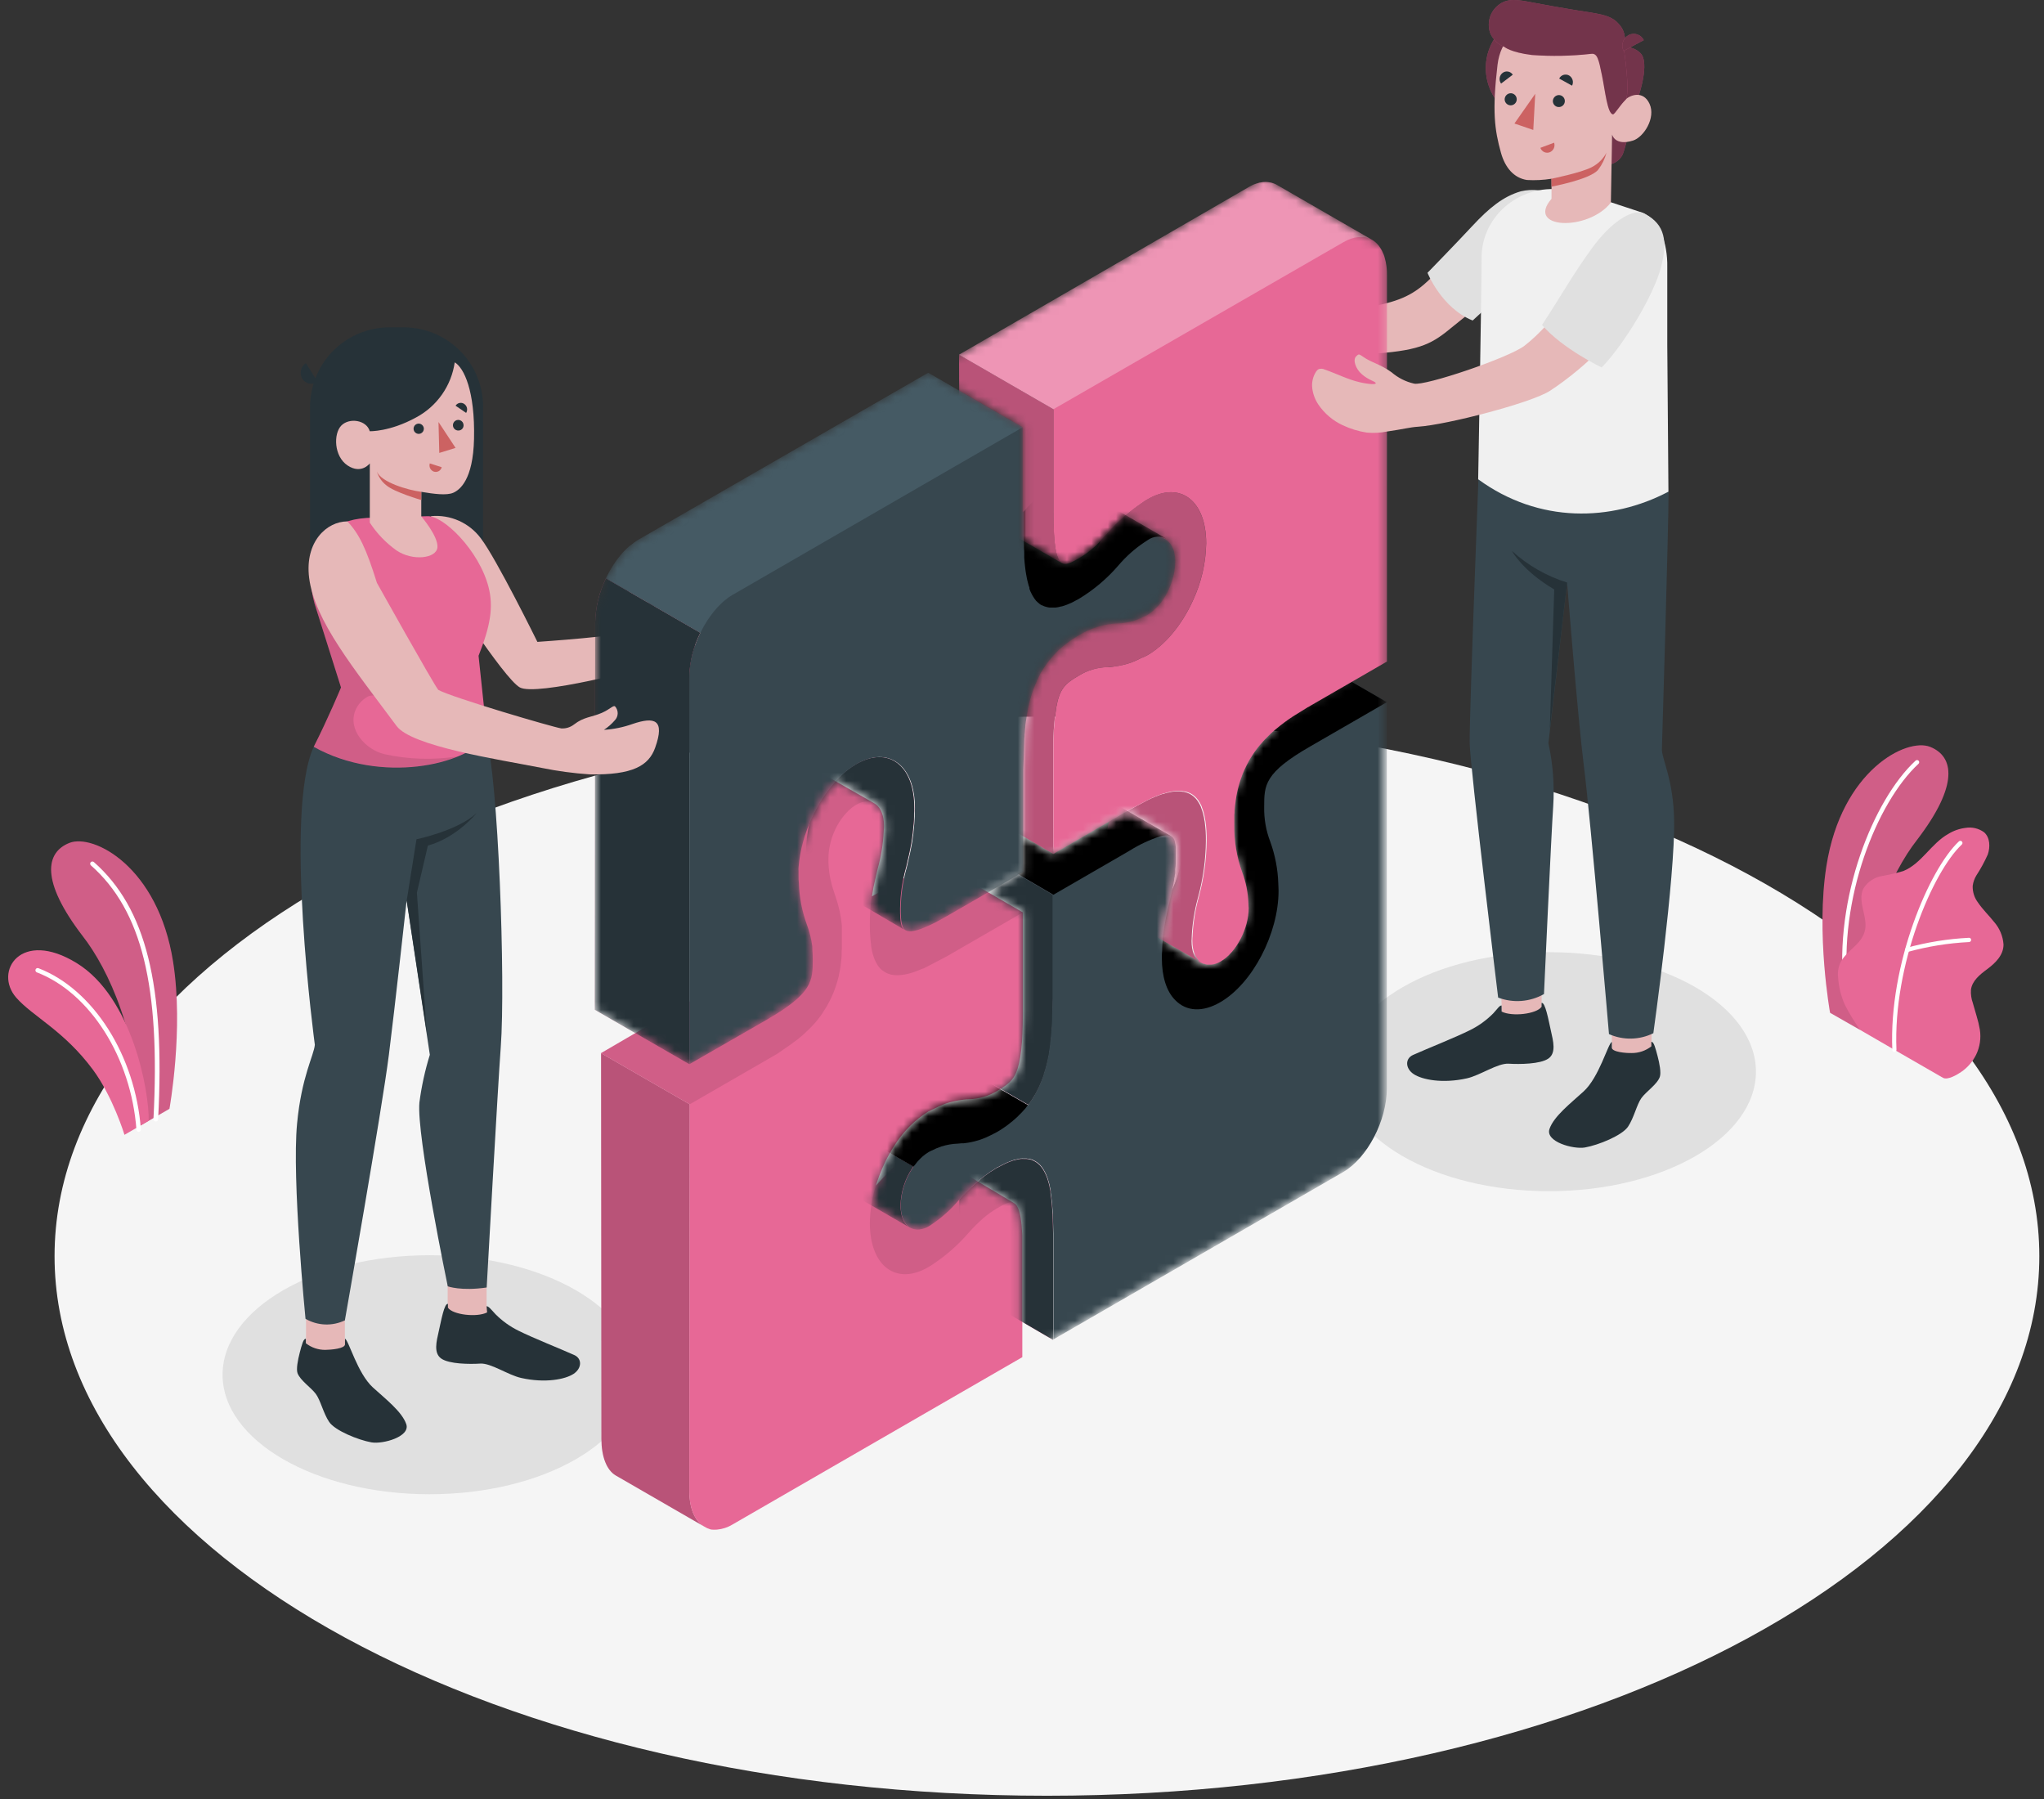 <svg width="250" height="220" viewBox="0 0 250 220" fill="none" xmlns="http://www.w3.org/2000/svg">
<rect x="0" y="0" width="250" height="220" fill="#333333" stroke="none"/>
<path d="M128.051 219.601C195.086 219.601 249.429 190.059 249.429 153.616C249.429 117.173 195.086 87.63 128.051 87.63C61.015 87.63 6.673 117.173 6.673 153.616C6.673 190.059 61.015 219.601 128.051 219.601Z" fill="#F5F5F5"/>
<path d="M189.456 145.671C203.435 145.671 214.767 139.127 214.767 131.056C214.767 122.984 203.435 116.441 189.456 116.441C175.477 116.441 164.145 122.984 164.145 131.056C164.145 139.127 175.477 145.671 189.456 145.671Z" fill="#E0E0E0"/>
<path d="M52.535 182.731C66.514 182.731 77.846 176.188 77.846 168.116C77.846 160.045 66.514 153.502 52.535 153.502C38.556 153.502 27.224 160.045 27.224 168.116C27.224 176.188 38.556 182.731 52.535 182.731Z" fill="#E0E0E0"/>
<path d="M227.493 125.944L223.836 123.854C223.836 123.854 222.083 114.189 223.391 105.886C225.236 94.207 233.186 90.175 236.079 91.337C238.971 92.498 239.644 95.96 234.451 102.733C231.352 106.689 227.417 115.101 227.493 125.944Z" fill="#E76896"/>
<g opacity="0.1">
<path d="M227.493 125.944L223.836 123.854C223.836 123.854 222.083 114.189 223.391 105.886C225.236 94.207 233.186 90.175 236.079 91.337C238.971 92.498 239.644 95.96 234.451 102.733C231.352 106.689 227.417 115.101 227.493 125.944Z" fill="black"/>
</g>
<path d="M225.751 121.19H225.789C225.823 121.187 225.857 121.176 225.887 121.16C225.917 121.144 225.944 121.122 225.966 121.095C225.988 121.068 226.004 121.037 226.014 121.004C226.023 120.971 226.026 120.937 226.023 120.902C224.829 109.929 229.572 98.109 234.651 93.404C234.702 93.357 234.733 93.291 234.735 93.221C234.738 93.151 234.712 93.084 234.665 93.032C234.617 92.981 234.552 92.951 234.482 92.949C234.412 92.946 234.344 92.971 234.293 93.019C229.127 97.789 224.291 109.842 225.502 120.962C225.51 121.023 225.54 121.079 225.586 121.121C225.631 121.162 225.69 121.187 225.751 121.19Z" fill="white"/>
<path d="M237.636 131.8C238.211 132.131 239.4 131.409 239.856 131.099C240.638 130.569 241.27 129.846 241.69 128.999C242.161 128.037 242.322 126.953 242.151 125.895C242.056 125.345 241.925 124.801 241.761 124.267C241.603 123.724 241.451 123.182 241.299 122.666C241.111 122.145 241.031 121.591 241.066 121.038C241.202 119.953 242.151 119.177 243.058 118.514C244.034 117.782 245.055 116.816 245.049 115.497C244.976 114.474 244.567 113.503 243.888 112.735C243.258 111.937 242.51 111.232 241.94 110.39C241.489 109.804 241.255 109.079 241.278 108.339C241.336 107.888 241.488 107.453 241.723 107.064C242.258 106.247 242.726 105.389 243.123 104.497C243.443 103.574 243.4 102.424 242.678 101.783C242.355 101.547 241.988 101.377 241.598 101.283C241.209 101.19 240.804 101.176 240.409 101.241C239.661 101.332 238.94 101.583 238.298 101.979C236.203 103.145 235.01 105.626 232.79 106.521C231.916 106.778 231.028 106.985 230.131 107.14C229.675 107.223 229.241 107.401 228.859 107.663C228.476 107.924 228.153 108.264 227.911 108.659C227.097 110.287 228.611 112.295 228.036 114.021C227.526 115.551 226.039 116.137 225.209 117.516C224.867 118.124 224.73 118.826 224.818 119.518C224.889 120.689 225.174 121.837 225.659 122.905C226.203 123.966 226.826 124.985 227.52 125.955C227.526 125.976 237.544 131.751 237.636 131.8Z" fill="#E76896"/>
<path d="M231.699 128.641C231.734 128.64 231.768 128.633 231.8 128.619C231.831 128.605 231.86 128.584 231.884 128.559C231.907 128.534 231.926 128.504 231.938 128.471C231.95 128.439 231.956 128.404 231.954 128.37C231.525 118.021 236.399 106.597 239.948 103.276C239.973 103.252 239.993 103.224 240.007 103.193C240.021 103.161 240.029 103.128 240.03 103.093C240.031 103.059 240.025 103.025 240.013 102.993C240.001 102.961 239.982 102.932 239.959 102.907C239.935 102.882 239.907 102.862 239.876 102.848C239.845 102.834 239.811 102.826 239.777 102.825C239.742 102.824 239.708 102.83 239.676 102.842C239.644 102.854 239.615 102.872 239.59 102.896C235.97 106.282 230.999 117.896 231.449 128.402C231.455 128.466 231.483 128.525 231.529 128.569C231.575 128.613 231.636 128.639 231.699 128.641Z" fill="white"/>
<path d="M233.251 116.414H233.327C235.779 115.736 238.298 115.331 240.838 115.204C240.907 115.2 240.971 115.169 241.018 115.119C241.064 115.068 241.089 115.001 241.088 114.933C241.088 114.898 241.081 114.864 241.067 114.832C241.053 114.8 241.033 114.772 241.007 114.748C240.982 114.725 240.951 114.707 240.919 114.695C240.886 114.684 240.851 114.68 240.816 114.683C238.232 114.813 235.67 115.226 233.175 115.915C233.142 115.925 233.112 115.941 233.085 115.963C233.059 115.985 233.037 116.011 233.021 116.042C233.005 116.072 232.995 116.105 232.991 116.139C232.988 116.173 232.992 116.208 233.002 116.241C233.019 116.293 233.053 116.337 233.098 116.369C233.143 116.4 233.197 116.416 233.251 116.414Z" fill="white"/>
<path d="M17.087 137.699L20.723 135.598C20.723 135.598 22.486 125.933 21.173 117.63C19.333 105.951 11.405 101.924 8.49 103.08C5.576 104.236 4.925 107.704 10.118 114.477C13.217 118.433 17.184 126.861 17.087 137.699Z" fill="#E76896"/>
<g opacity="0.1">
<path d="M17.087 137.699L20.723 135.598C20.723 135.598 22.486 125.933 21.173 117.63C19.333 105.951 11.405 101.924 8.49 103.08C5.576 104.236 4.925 107.704 10.118 114.477C13.217 118.433 17.184 126.861 17.087 137.699Z" fill="black"/>
</g>
<path d="M19.024 137.14C18.953 137.135 18.887 137.103 18.839 137.051C18.791 136.998 18.766 136.929 18.769 136.857C19.627 120.577 17.337 111.313 11.106 105.816C11.056 105.764 11.028 105.695 11.028 105.623C11.028 105.551 11.056 105.482 11.106 105.43C11.158 105.38 11.227 105.352 11.299 105.352C11.371 105.352 11.44 105.38 11.492 105.43C17.857 111.047 20.207 120.463 19.339 136.906C19.334 136.943 19.323 136.978 19.304 137.009C19.285 137.041 19.261 137.068 19.231 137.09C19.202 137.112 19.169 137.128 19.133 137.136C19.097 137.145 19.06 137.146 19.024 137.14Z" fill="white"/>
<path d="M18.188 137.058C18.264 133.563 16.229 121.988 9.381 117.776C2.532 113.565 -0.795 118.813 1.978 121.993C4.013 124.321 7.801 126.004 11.367 130.817C13.814 134.128 15.225 138.778 15.225 138.778L18.188 137.058Z" fill="#E76896"/>
<path d="M16.962 138.415C16.893 138.415 16.826 138.389 16.776 138.341C16.725 138.294 16.695 138.229 16.691 138.16C16.034 129.336 11.025 121.418 4.507 118.911C4.474 118.898 4.443 118.879 4.417 118.854C4.391 118.829 4.37 118.8 4.355 118.767C4.341 118.734 4.333 118.699 4.332 118.663C4.331 118.627 4.337 118.591 4.35 118.558C4.363 118.524 4.382 118.494 4.407 118.468C4.431 118.442 4.461 118.421 4.494 118.406C4.526 118.392 4.562 118.384 4.598 118.383C4.633 118.382 4.669 118.388 4.703 118.401C11.427 120.989 16.56 129.097 17.233 138.122C17.236 138.158 17.232 138.194 17.221 138.229C17.209 138.263 17.191 138.295 17.168 138.322C17.144 138.349 17.115 138.372 17.082 138.388C17.05 138.404 17.014 138.413 16.978 138.415H16.962Z" fill="white"/>
<path d="M154.957 34.121C155.782 34.799 156.726 35.152 157.812 36.205C158.498 36.985 159.364 37.587 160.335 37.957C161.589 38.457 162.767 38.31 166.245 37.751C170.494 37.073 172.323 36.356 174.158 34.794C176.301 32.965 181.099 27.445 183.416 25.28C185.869 22.99 189.239 23.875 189.239 23.875C188.196 27.269 186.644 30.486 184.637 33.415C182.781 36.058 179.313 38.592 177.745 39.895C175.232 41.984 173.897 42.809 168.383 43.227C164.221 43.542 163.667 43.639 160.243 43.542C159.011 43.504 158.246 43.493 156.227 43.325C155.351 43.267 154.483 43.116 153.638 42.874C152.683 42.654 151.768 42.288 150.925 41.789C149.824 41.074 148.936 40.077 148.353 38.902C148.034 38.255 147.87 37.544 147.875 36.823C147.884 36.097 148.149 35.397 148.624 34.848C148.717 34.736 148.836 34.648 148.971 34.593C149.234 34.548 149.505 34.606 149.726 34.755C151.028 35.423 152.341 36.346 153.709 36.872C154.86 37.312 155.739 37.469 155.652 37.236C155.565 37.002 154.87 36.791 154.154 35.982C153.438 35.173 153.259 34.05 153.72 33.697C154.181 33.344 154.154 33.437 154.957 34.121Z" fill="#E6B8B8"/>
<path d="M190.227 23.858C188.915 23.228 187.427 23.065 186.01 23.397C183.866 24.016 182.146 25.416 180.1 27.614C178.054 29.812 174.597 33.361 174.597 33.361C174.597 33.361 176.301 37.664 180.122 39.195L188.132 31.787L190.227 23.858Z" fill="#E0E0E0"/>
<path d="M201.997 122.194H197.14V130.508H201.997V122.194Z" fill="#E6B8B8"/>
<path d="M188.555 124.289L183.703 124.457L183.459 115.66L188.555 115.492V124.289Z" fill="#E6B8B8"/>
<path d="M204.081 60.126C204.081 64.761 203.262 91.733 203.262 91.733C203.37 93.068 204.657 95.439 204.76 100.247C204.901 107.216 202.22 126.351 202.22 126.351C201.379 126.766 200.456 126.991 199.519 127.01C198.581 127.029 197.65 126.841 196.793 126.459C196.793 126.459 194.59 100.519 193.716 93.621C192.956 87.597 191.67 71.241 191.67 71.241L189.385 90.897C189.942 93.429 190.139 96.027 189.971 98.614C189.743 101.805 188.843 121.564 188.843 121.564C187.997 122.043 187.056 122.329 186.087 122.403C185.118 122.477 184.145 122.337 183.237 121.993C183.237 121.993 179.812 93.822 179.758 90.897C179.693 87.559 181.022 53.484 181.022 53.484L204.081 60.126Z" fill="#37474F"/>
<path d="M200.874 26.013C201.943 26.487 202.784 27.362 203.213 28.45C203.711 29.791 203.953 31.214 203.924 32.645V42.158L204.065 60.126C197.092 63.8 188.235 64.044 180.795 58.612C180.795 58.612 181.213 35.488 181.213 31.706C181.213 31.537 181.213 31.364 181.213 31.163C181.484 25.736 186.802 22.051 192.066 23.397L196.484 24.558L200.901 26.013H200.874Z" fill="#F0F0F0"/>
<path d="M189.937 14.824C193.525 13.977 195.747 10.382 194.9 6.794C194.053 3.206 190.458 0.984 186.87 1.831C183.282 2.678 181.06 6.273 181.907 9.861C182.754 13.449 186.349 15.671 189.937 14.824Z" fill="#E76896"/>
<path opacity="0.5" d="M189.937 14.824C193.525 13.977 195.747 10.382 194.9 6.794C194.053 3.206 190.458 0.984 186.87 1.831C183.282 2.678 181.06 6.273 181.907 9.861C182.754 13.449 186.349 15.671 189.937 14.824Z" fill="black"/>
<path d="M199.941 13.059C199.941 13.059 198.855 18.144 198.427 18.974C198.139 19.494 197.663 19.882 197.097 20.059L197.173 16.483L199.941 13.059Z" fill="#E76896"/>
<path opacity="0.5" d="M199.941 13.059C199.941 13.059 198.855 18.144 198.427 18.974C198.139 19.494 197.663 19.882 197.097 20.059L197.173 16.483L199.941 13.059Z" fill="black"/>
<path d="M198.584 5.781C198.962 5.737 199.346 5.78 199.705 5.907C200.065 6.034 200.39 6.242 200.657 6.514C201.547 7.42 201.048 10.269 199.941 13.059L197.906 13.297L198.584 5.781Z" fill="#E76896"/>
<path opacity="0.5" d="M198.584 5.781C198.962 5.737 199.346 5.78 199.705 5.907C200.065 6.034 200.39 6.242 200.657 6.514C201.547 7.42 201.048 10.269 199.941 13.059L197.906 13.297L198.584 5.781Z" fill="black"/>
<path d="M197.292 13.298C197.699 13.542 198.285 12.755 198.785 12.212C199.284 11.669 200.956 10.964 201.753 12.695C202.551 14.426 201.031 16.782 199.734 17.189C197.504 17.889 197.173 16.456 197.173 16.456L197.026 24.77C194.253 28.325 186.558 28.026 189.765 24.309V21.861C188.771 22.018 187.763 22.07 186.759 22.013C185.131 21.758 184.083 20.466 183.584 18.692C182.786 15.837 182.499 13.536 183.161 7.925C183.904 1.776 191.057 1.711 194.921 4.126C198.785 6.541 197.292 13.298 197.292 13.298Z" fill="#E6B8B8"/>
<path d="M197.292 13.981C197.499 13.981 198.28 12.69 198.785 12.229C199.49 11.588 198.584 5.781 198.584 5.781C198.769 5.279 198.804 4.734 198.684 4.212C198.563 3.69 198.293 3.215 197.906 2.845C196.94 1.76 195.328 1.668 192.571 1.217C191.127 0.989 188.935 0.588 187.491 0.316C185.771 -0.004 184.344 -0.34 183.15 0.718C182.672 1.13 182.334 1.68 182.182 2.293C182.03 2.905 182.073 3.55 182.303 4.137C182.643 4.869 183.252 5.442 184.002 5.738C184.002 5.738 184.751 6.405 187.367 6.726C189.779 6.904 192.203 6.857 194.606 6.584C195.366 6.481 195.529 7.219 195.936 9.222C196.305 10.986 196.603 13.97 197.292 13.981Z" fill="#E76896"/>
<path opacity="0.5" d="M197.292 13.981C197.499 13.981 198.28 12.69 198.785 12.229C199.49 11.588 198.584 5.781 198.584 5.781C198.769 5.279 198.804 4.734 198.684 4.212C198.563 3.69 198.293 3.215 197.906 2.845C196.94 1.76 195.328 1.668 192.571 1.217C191.127 0.989 188.935 0.588 187.491 0.316C185.771 -0.004 184.344 -0.34 183.15 0.718C182.672 1.13 182.334 1.68 182.182 2.293C182.03 2.905 182.073 3.55 182.303 4.137C182.643 4.869 183.252 5.442 184.002 5.738C184.002 5.738 184.751 6.405 187.367 6.726C189.779 6.904 192.203 6.857 194.606 6.584C195.366 6.481 195.529 7.219 195.936 9.222C196.305 10.986 196.603 13.97 197.292 13.981Z" fill="black"/>
<path d="M198.579 6.232L201.048 4.908C200.969 4.744 200.858 4.597 200.721 4.477C200.585 4.357 200.425 4.266 200.253 4.208C200.081 4.15 199.898 4.128 199.717 4.142C199.536 4.155 199.359 4.206 199.197 4.289C198.864 4.471 198.614 4.774 198.499 5.136C198.383 5.498 198.412 5.89 198.579 6.232Z" fill="#E76896"/>
<path opacity="0.5" d="M198.579 6.232L201.048 4.908C200.969 4.744 200.858 4.597 200.721 4.477C200.585 4.357 200.425 4.266 200.253 4.208C200.081 4.15 199.898 4.128 199.717 4.142C199.536 4.155 199.359 4.206 199.197 4.289C198.864 4.471 198.614 4.774 198.499 5.136C198.383 5.498 198.412 5.89 198.579 6.232Z" fill="black"/>
<path d="M189.749 21.861C189.749 21.861 193.412 21.123 194.693 20.439C195.455 20.049 196.079 19.436 196.484 18.681C196.291 19.429 195.95 20.13 195.48 20.743C194.541 21.943 189.771 22.822 189.771 22.822L189.749 21.861Z" fill="#CC6262"/>
<path d="M189.928 12.38C189.932 12.524 189.979 12.664 190.062 12.781C190.145 12.899 190.261 12.989 190.395 13.042C190.529 13.094 190.676 13.105 190.816 13.075C190.957 13.044 191.086 12.972 191.186 12.869C191.286 12.766 191.354 12.635 191.38 12.494C191.407 12.352 191.391 12.206 191.335 12.074C191.279 11.941 191.185 11.828 191.065 11.748C190.945 11.669 190.805 11.626 190.661 11.626C190.464 11.63 190.277 11.712 190.14 11.853C190.003 11.994 189.927 12.184 189.928 12.38Z" fill="#263238"/>
<path d="M190.704 9.607L192.278 10.476C192.388 10.26 192.411 10.01 192.343 9.778C192.274 9.545 192.119 9.348 191.909 9.227C191.805 9.171 191.691 9.135 191.574 9.124C191.457 9.112 191.338 9.124 191.225 9.16C191.113 9.195 191.008 9.253 190.919 9.33C190.829 9.407 190.756 9.501 190.704 9.607Z" fill="#263238"/>
<path d="M190.08 17.449L188.403 18.079C188.441 18.19 188.5 18.293 188.579 18.381C188.657 18.469 188.752 18.541 188.858 18.591C188.964 18.642 189.08 18.671 189.197 18.676C189.315 18.681 189.432 18.662 189.543 18.621C189.766 18.532 189.946 18.361 190.046 18.143C190.146 17.925 190.158 17.676 190.08 17.449Z" fill="#CC6262"/>
<path d="M183.595 10.221L185.028 9.135C184.963 9.036 184.879 8.95 184.781 8.885C184.682 8.819 184.571 8.774 184.455 8.754C184.338 8.733 184.218 8.736 184.103 8.763C183.988 8.791 183.88 8.842 183.785 8.913C183.588 9.062 183.458 9.283 183.423 9.528C183.387 9.772 183.449 10.021 183.595 10.221Z" fill="#263238"/>
<path d="M184.034 12.169C184.04 12.313 184.087 12.453 184.172 12.571C184.256 12.689 184.373 12.779 184.508 12.831C184.644 12.883 184.791 12.893 184.932 12.862C185.074 12.831 185.203 12.758 185.303 12.654C185.404 12.55 185.471 12.418 185.498 12.276C185.524 12.133 185.508 11.987 185.451 11.853C185.395 11.72 185.3 11.606 185.18 11.526C185.059 11.446 184.917 11.404 184.772 11.404C184.674 11.405 184.576 11.426 184.485 11.465C184.395 11.505 184.313 11.561 184.244 11.633C184.175 11.704 184.122 11.788 184.086 11.88C184.05 11.972 184.032 12.07 184.034 12.169Z" fill="#263238"/>
<path d="M187.773 11.474L187.535 15.892L185.228 15.105L187.773 11.474Z" fill="#CC6262"/>
<path d="M197.14 128.109V127.414C196.674 127.621 195.594 131.756 193.667 133.493C192.137 134.893 190.047 136.505 189.516 138.062C188.984 139.62 192.424 140.575 193.857 140.325C195.518 140.027 198.399 138.86 199.127 137.774C199.854 136.689 200.185 135.088 200.755 134.29C201.324 133.493 202.697 132.608 203.012 131.685C203.186 131.181 202.98 130.057 202.735 129.14C202.491 128.223 202.269 127.339 201.976 127.414C201.976 127.523 201.976 127.957 201.976 127.957C201.283 128.5 200.425 128.789 199.544 128.777C198.855 128.793 197.135 128.652 197.14 128.109Z" fill="#263238"/>
<path d="M183.655 122.959C183.399 122.959 183.193 123.323 182.64 123.925C181.809 124.765 180.845 125.46 179.785 125.982C177.967 126.888 174.429 128.288 172.828 129.01C171.829 129.46 171.878 130.671 172.909 131.354C173.94 132.038 176.437 132.537 179.422 131.87C181.05 131.501 183.177 129.998 184.523 130.079C185.869 130.16 188.381 130.139 189.375 129.455C190.368 128.771 189.971 127.311 189.689 126.052C189.385 124.685 189 122.547 188.55 122.644V123.116C187.964 124.001 184.952 124.359 183.665 123.708L183.655 122.959Z" fill="#263238"/>
<path d="M191.676 71.241C189.165 70.46 186.857 69.137 184.914 67.366C184.914 67.366 186.216 69.808 190.096 72.082L189.554 89.247L191.676 71.241Z" fill="#263238"/>
<path d="M47.64 40.031H49.371C51.949 40.031 54.421 41.054 56.244 42.877C58.067 44.7 59.091 47.172 59.091 49.75V70.372H37.926V49.75C37.926 47.172 38.95 44.7 40.773 42.877C42.596 41.054 45.068 40.031 47.646 40.031H47.64Z" fill="#263238"/>
<path d="M46.946 171.758L45.583 170.548C44.265 169.343 43.261 167.291 42.68 165.913C42.352 165.118 42.183 164.266 42.181 163.406V160.692H37.427V165.104V165.207C37.655 166.195 39.842 168.827 41.079 170.542C41.915 171.693 43.494 173.152 45.383 173.407C47.19 173.679 48.107 173.114 46.946 171.758Z" fill="#E6B8B8"/>
<path d="M60.692 164.518C60.825 164.441 60.942 164.338 61.034 164.214C61.403 163.704 61.11 163.427 60.838 163.02C60.513 162.455 60.24 161.861 60.024 161.246C59.802 160.703 59.514 159.737 59.514 159.737C59.514 159.737 59.514 159.026 59.514 158.739V156.025H54.755V160.557C54.999 161.642 55.965 162.635 56.595 163.476C57.083 164.128 58.342 164.459 59.102 164.621C59.435 164.707 59.781 164.731 60.122 164.692C60.322 164.671 60.515 164.612 60.692 164.518Z" fill="#E6B8B8"/>
<path d="M38.371 91.326C34.681 99.385 38.507 127.767 38.507 127.767C38.393 129.075 36.879 131.647 36.336 137.4C35.679 144.2 37.367 161.278 37.367 161.278C38.093 161.699 38.912 161.936 39.75 161.969C40.589 162.003 41.423 161.831 42.181 161.468C42.181 161.468 46.712 135.756 47.564 128.994C48.308 123.095 49.735 110.124 49.735 110.124L52.573 128.988C51.984 130.891 51.557 132.841 51.298 134.817C50.913 138.789 54.766 157.306 54.766 157.306C54.766 157.306 56.394 157.908 59.525 157.447C59.525 157.447 60.887 132.879 61.245 128.087C61.848 120.045 60.931 94.918 59.455 90.159L38.371 91.326Z" fill="#37474F"/>
<path d="M49.746 110.119L50.94 102.635C50.94 102.635 56.008 101.583 58.304 99.423C58.304 99.423 55.895 102.424 52.334 103.406L50.989 109.164L52.193 126.259L49.746 110.119Z" fill="#263238"/>
<path d="M42.197 164.393V163.704C42.653 163.905 43.717 167.953 45.611 169.674C47.114 171.047 49.171 172.631 49.691 174.162C50.212 175.692 46.832 176.631 45.426 176.387C43.798 176.094 40.965 174.943 40.254 173.88C39.543 172.816 39.207 171.242 38.626 170.461C38.045 169.679 36.716 168.811 36.39 167.921C36.217 167.427 36.423 166.336 36.661 165.419C36.9 164.502 37.123 163.65 37.41 163.726V164.269C38.09 164.801 38.93 165.086 39.793 165.077C40.509 165.066 42.202 164.925 42.197 164.393Z" fill="#263238"/>
<path d="M59.514 159.737C59.758 159.737 60.057 160.117 60.6 160.709C61.416 161.533 62.364 162.215 63.405 162.727C65.191 163.623 68.664 164.996 70.238 165.707C71.22 166.146 71.171 167.335 70.156 168.008C69.142 168.681 66.694 169.169 63.753 168.513C62.125 168.154 60.062 166.673 58.738 166.754C57.414 166.836 54.939 166.814 53.973 166.141C53.007 165.468 53.387 164.035 53.664 162.803C53.968 161.458 54.342 159.357 54.787 159.45V159.916C55.363 160.785 58.32 161.137 59.579 160.497L59.514 159.737Z" fill="#263238"/>
<path d="M52.752 63.117C53.91 63.015 55.074 63.211 56.134 63.686C57.194 64.161 58.115 64.899 58.809 65.83C60.714 68.316 65.728 78.496 65.728 78.496C65.728 78.496 76.739 77.758 77.266 77.124C77.792 76.489 77.499 75.197 77.353 74.486C77.206 73.775 76.967 72.201 76.81 71.772C76.533 70.996 77.678 71.23 78.351 71.93C79.024 72.63 79.323 74.063 79.659 74.307C79.996 74.551 82.552 71.593 83.789 70.188C85.026 68.782 85.612 67.778 86.443 68.364C87.045 68.788 86.66 69.629 85.77 70.844C85.354 71.364 84.97 71.907 84.619 72.473C84.516 72.695 84.842 72.869 84.972 72.983C85.216 73.2 85.639 73.552 85.672 73.889C85.667 74.07 85.678 74.252 85.705 74.432C85.819 74.839 86.323 75.029 86.464 75.425C86.567 75.713 86.464 76.033 86.508 76.331C86.546 76.521 86.654 76.695 86.687 76.874C86.7 77.066 86.671 77.258 86.603 77.438C86.534 77.618 86.428 77.781 86.291 77.916C85.417 78.952 84.228 79.349 83.084 79.983C82.134 80.526 81.157 80.738 80.061 81.226C78.965 81.715 65.582 85.177 63.579 84.064C61.577 82.952 53.898 70.893 53.898 70.893C50.902 65.928 52.752 63.117 52.752 63.117Z" fill="#E6B8B8"/>
<path d="M44.878 63.334C40.151 63.659 39.82 65.944 38.637 68.44C37.731 70.345 38.029 72.614 38.718 74.6L41.709 84.07C41.709 84.07 40.162 87.803 38.371 91.326C46.642 95.944 56.969 93.496 59.455 90.148C59.563 89.432 58.912 83.847 58.532 80.195C59.986 76.543 60.372 74.225 59.758 71.81C58.613 67.328 54.185 62.959 52.226 63.127L44.878 63.334Z" fill="#E76896"/>
<path d="M37.411 44.399L38.843 46.7C38.697 46.802 38.532 46.872 38.357 46.908C38.183 46.944 38.003 46.944 37.829 46.909C37.654 46.873 37.489 46.803 37.343 46.702C37.196 46.601 37.072 46.471 36.977 46.32C36.79 46.005 36.73 45.631 36.811 45.273C36.892 44.916 37.106 44.603 37.411 44.399Z" fill="#263238"/>
<path d="M55.618 44.312C56.736 44.969 58.114 47.78 57.978 53.679C57.864 58.672 56.242 59.909 55.433 60.262C54.625 60.615 53.051 60.403 51.526 60.148V63.149C51.526 63.149 53.632 65.597 53.501 66.948C53.371 68.299 50.457 68.647 48.487 67.306C47.201 66.387 46.097 65.237 45.231 63.914V56.669C45.231 56.669 44.205 58.042 42.517 56.925C40.83 55.807 40.77 53.039 41.747 52.04C42.724 51.042 44.834 51.362 45.225 52.735C45.225 52.735 47.657 52.822 50.896 51.047C52.157 50.374 53.24 49.413 54.061 48.243C54.881 47.073 55.414 45.727 55.618 44.312Z" fill="#E6B8B8"/>
<path d="M51.841 52.42C51.843 52.544 51.808 52.665 51.742 52.769C51.675 52.873 51.58 52.956 51.467 53.006C51.354 53.056 51.228 53.072 51.107 53.051C50.985 53.03 50.872 52.974 50.782 52.89C50.691 52.806 50.628 52.697 50.599 52.577C50.57 52.456 50.578 52.331 50.62 52.214C50.662 52.098 50.738 51.997 50.837 51.924C50.937 51.85 51.055 51.808 51.179 51.801C51.263 51.799 51.347 51.812 51.425 51.842C51.504 51.871 51.576 51.916 51.638 51.974C51.699 52.031 51.749 52.1 51.784 52.177C51.819 52.253 51.838 52.336 51.841 52.42Z" fill="#263238"/>
<path d="M52.568 56.669L54.028 57.136C54.003 57.236 53.959 57.329 53.897 57.411C53.836 57.492 53.758 57.561 53.669 57.611C53.581 57.662 53.482 57.694 53.381 57.706C53.279 57.718 53.176 57.708 53.078 57.679C52.877 57.612 52.711 57.468 52.615 57.279C52.52 57.09 52.503 56.871 52.568 56.669Z" fill="#CC6262"/>
<path d="M57.013 50.494L55.721 49.614C55.774 49.529 55.844 49.454 55.928 49.397C56.01 49.339 56.104 49.298 56.203 49.278C56.302 49.258 56.404 49.258 56.504 49.278C56.603 49.299 56.696 49.339 56.779 49.397C56.952 49.515 57.073 49.694 57.117 49.898C57.16 50.103 57.123 50.316 57.013 50.494Z" fill="#263238"/>
<path d="M56.698 51.97C56.704 52.053 56.694 52.137 56.668 52.217C56.642 52.297 56.6 52.37 56.545 52.433C56.49 52.496 56.422 52.548 56.347 52.585C56.272 52.622 56.19 52.643 56.106 52.648C55.977 52.66 55.847 52.633 55.733 52.57C55.619 52.507 55.526 52.411 55.467 52.296C55.408 52.18 55.385 52.049 55.401 51.92C55.417 51.791 55.471 51.669 55.556 51.572C55.642 51.474 55.755 51.403 55.88 51.37C56.006 51.337 56.139 51.342 56.262 51.385C56.385 51.427 56.492 51.506 56.569 51.61C56.647 51.715 56.692 51.84 56.698 51.97Z" fill="#263238"/>
<path d="M53.632 51.606L53.729 55.389L55.721 54.775L53.632 51.606Z" fill="#CC6262"/>
<path d="M51.526 60.148C49.898 59.936 46.642 58.987 46.099 57.679C46.303 58.342 46.706 58.926 47.255 59.35C48.243 60.197 51.526 61.147 51.526 61.147V60.148Z" fill="#CC6262"/>
<path opacity="0.1" d="M46.995 92.221C44.742 91.678 42.458 89.225 43.489 86.821C43.783 86.146 44.287 85.585 44.927 85.22C45.163 85.086 45.435 85.029 45.705 85.059C45.975 85.088 46.228 85.201 46.43 85.383C45.345 84.672 43.483 81.215 43.234 79.956L41.958 75.701C41.84 74.728 41.927 73.741 42.213 72.804L38.887 68.961L38.273 69.385C37.731 71.051 38.143 72.934 38.718 74.6L41.709 84.07C41.709 84.07 40.162 87.803 38.371 91.326C41.062 92.771 44.032 93.622 47.08 93.823C50.128 94.023 53.184 93.567 56.041 92.487C53.036 92.969 49.966 92.879 46.995 92.221Z" fill="black"/>
<path d="M86.057 186.638L75.301 180.43C74.183 179.768 73.559 178.107 73.559 175.969L73.516 128.793L84.369 135.05L84.326 182.378C84.31 184.462 84.983 185.949 86.057 186.638Z" fill="#E76896"/>
<path opacity="0.2" d="M86.057 186.638L75.301 180.43C74.183 179.768 73.559 178.107 73.559 175.969L73.516 128.793L84.369 135.05L84.326 182.378C84.31 184.462 84.983 185.949 86.057 186.638Z" fill="black"/>
<path d="M86.133 186.682L86.057 186.638C84.972 185.949 84.31 184.468 84.31 182.378L84.353 135.05L73.499 128.793L82.872 123.328L82.959 123.279L84.288 122.509L85.786 121.467L85.846 121.429L85.905 121.385C85.987 121.331 86.052 121.271 86.123 121.217L86.209 121.157L86.47 120.962L86.719 120.767C86.788 120.701 86.859 120.642 86.931 120.587L87.013 120.522L87.088 120.457C87.23 120.349 87.365 120.229 87.496 120.115L87.702 119.925L87.778 119.844C88.033 119.611 88.288 119.356 88.521 119.101L88.608 119.019C88.706 118.914 88.798 118.811 88.885 118.71C88.931 118.661 88.973 118.608 89.01 118.552C89.053 118.511 89.094 118.466 89.129 118.417V118.379L89.162 118.33L89.221 118.265L89.509 117.901C89.585 117.793 89.666 117.679 89.737 117.565L89.796 117.494V117.462C89.9 117.315 89.992 117.169 90.084 117.022C90.176 116.875 90.242 116.767 90.317 116.637L90.345 116.588C90.404 116.468 90.469 116.36 90.529 116.241L90.621 116.072C90.697 115.926 90.768 115.779 90.833 115.627L90.952 115.351C91 115.26 91.04 115.166 91.072 115.068C91.112 114.992 91.144 114.912 91.169 114.83C91.197 114.754 91.235 114.667 91.262 114.591C91.332 114.401 91.392 114.205 91.457 114.005C91.506 113.847 91.56 113.679 91.604 113.511C91.604 113.511 91.604 113.467 91.604 113.44C91.658 113.261 91.696 113.077 91.734 112.898V112.838C91.734 112.697 91.799 112.55 91.826 112.398C91.864 112.192 91.908 111.953 91.935 111.731V111.617C91.935 111.568 91.935 111.519 91.935 111.465C91.938 111.445 91.938 111.425 91.935 111.405C91.932 111.355 91.932 111.304 91.935 111.253C91.962 110.987 91.984 110.711 92.005 110.472V110.352V110.054C92.005 109.663 92.016 109.267 92.038 108.865V108.768C92.038 108.654 92.038 108.551 92.038 108.431V108.138C92.038 108.008 92.038 107.867 92.038 107.742C92.041 107.708 92.041 107.673 92.038 107.639C92.04 107.605 92.04 107.57 92.038 107.536V107.389C92.038 107.188 92.011 106.993 91.994 106.814V106.781C91.994 106.608 91.956 106.445 91.94 106.288C91.842 105.554 91.692 104.829 91.49 104.117C91.365 103.683 91.229 103.287 91.11 102.912C90.793 102.062 90.571 101.179 90.448 100.28C90.448 100.101 90.404 99.916 90.388 99.737C90.372 99.558 90.388 99.32 90.35 99.097V98.999C90.345 98.947 90.345 98.894 90.35 98.842C90.34 98.728 90.34 98.614 90.35 98.5C90.35 95.998 91.87 93.073 93.753 91.988C93.939 91.878 94.14 91.794 94.35 91.738C94.484 91.701 94.623 91.68 94.762 91.673C94.895 91.656 95.03 91.656 95.164 91.673C95.228 91.682 95.292 91.696 95.354 91.716C95.543 91.773 95.725 91.851 95.896 91.95L106.94 98.24C107.004 98.275 107.066 98.315 107.125 98.359C107.765 98.847 108.123 99.775 108.123 100.98C108.123 101.143 108.123 101.311 108.091 101.572V101.642C108.016 103.208 107.765 104.761 107.342 106.271C107.249 106.657 107.157 107.042 107.07 107.449C107.032 107.585 107.005 107.726 106.978 107.861C106.88 108.274 106.794 108.703 106.723 109.164C106.696 109.31 106.674 109.468 106.652 109.62L114.25 105.316L125.104 111.573V124.023C125.104 127.518 124.838 129.851 124.295 131.154C123.915 132.055 123.335 132.619 121.994 133.39C120.942 134.039 119.736 134.397 118.499 134.426C118.109 134.426 117.74 134.497 117.365 134.545L116.926 134.621C116.784 134.649 116.649 134.676 116.502 134.714C116.242 134.773 115.96 134.86 115.699 134.947L115.482 135.028C115.073 135.187 114.672 135.368 114.283 135.571C114.233 135.591 114.186 135.617 114.142 135.647H114.104L114.038 135.68C113.892 135.745 113.724 135.826 113.55 135.924C111.941 136.925 110.575 138.27 109.55 139.864C109.007 140.671 108.53 141.52 108.123 142.404C107.735 143.239 107.405 144.101 107.135 144.981L107.732 144.346C108.297 143.711 108.899 143.109 109.534 142.545C110.064 142.086 110.636 141.679 111.244 141.329C112.112 140.83 112.807 140.428 113.322 140.748L124.078 147.158L124.203 147.25C124.233 147.278 124.26 147.309 124.284 147.342C124.304 147.355 124.319 147.374 124.328 147.396C124.359 147.431 124.387 147.469 124.409 147.51C124.409 147.51 124.409 147.51 124.409 147.538C124.443 147.589 124.472 147.644 124.496 147.7C124.773 148.286 124.957 149.328 125.039 151.076C125.039 151.266 125.039 151.467 125.039 151.684C125.039 152.226 125.039 152.845 125.039 153.523V165.967L89.601 186.427C89.025 186.78 88.375 186.996 87.702 187.056C87.489 187.075 87.274 187.075 87.061 187.056C86.991 187.053 86.921 187.038 86.855 187.013C86.6 186.938 86.356 186.827 86.133 186.682Z" fill="#E76896"/>
<path opacity="0.1" d="M113.317 140.748L124.062 147.158C123.552 146.832 122.852 147.244 121.983 147.744C121.377 148.092 120.806 148.499 120.279 148.959C119.639 149.519 119.036 150.119 118.472 150.756C117.231 152.195 115.801 153.462 114.223 154.522C114.011 154.674 113.762 154.831 113.528 154.967C109.594 157.241 106.392 154.82 106.392 149.573C106.411 148.01 106.662 146.459 107.135 144.97C107.336 144.759 107.526 144.547 107.721 144.346C108.286 143.711 108.888 143.109 109.523 142.545C110.051 142.086 110.622 141.679 111.227 141.329C112.101 140.83 112.806 140.428 113.317 140.748Z" fill="black"/>
<path opacity="0.1" d="M106.62 109.625L114.256 105.316L125.109 111.579L115.781 116.962L112.975 118.428H112.942H112.915L112.714 118.514L112.611 118.552L112.145 118.742L111.884 118.835L111.814 118.862C111.662 118.911 111.515 118.965 111.374 119.003L111.07 119.084C110.913 119.128 110.766 119.155 110.62 119.182H110.571L110.37 119.214C110.19 119.239 110.009 119.254 109.827 119.258H109.654C109.442 119.255 109.232 119.233 109.024 119.193L108.916 119.166C108.756 119.122 108.6 119.066 108.449 118.997C108.404 118.982 108.362 118.96 108.324 118.932C108.188 118.854 108.058 118.767 107.933 118.672H107.906L107.814 118.59C107.673 118.46 107.546 118.317 107.434 118.162L107.38 118.097C107.087 117.645 106.87 117.148 106.739 116.626L106.712 116.534C106.642 116.257 106.593 115.991 106.544 115.692V115.546C106.495 115.22 106.457 114.873 106.435 114.52C106.403 114.053 106.392 113.646 106.392 113.239C106.377 112.031 106.453 110.822 106.62 109.625Z" fill="black"/>
<path opacity="0.1" d="M84.353 135.05L73.499 128.793L82.872 123.328L82.953 123.279H82.986L84.315 122.509L85.819 121.467L85.873 121.429L85.933 121.385C86.014 121.331 86.079 121.271 86.15 121.217L86.231 121.157L86.497 120.962L86.747 120.767C86.815 120.701 86.886 120.642 86.958 120.587L87.04 120.522L87.116 120.457C87.257 120.349 87.392 120.229 87.523 120.115L87.729 119.925L87.805 119.844C88.06 119.611 88.315 119.356 88.548 119.101L88.635 119.019C88.733 118.914 88.825 118.811 88.912 118.71C88.958 118.661 89 118.608 89.037 118.552C89.08 118.509 89.113 118.46 89.151 118.417L89.183 118.379L89.221 118.335L89.275 118.265C89.373 118.145 89.476 118.026 89.563 117.901L89.796 117.57L89.851 117.494V117.462C89.954 117.315 90.046 117.169 90.138 117.022C90.231 116.875 90.296 116.767 90.372 116.637V116.582C90.437 116.468 90.502 116.36 90.562 116.241C90.597 116.186 90.63 116.13 90.659 116.072C90.725 115.92 90.8 115.774 90.866 115.627L90.985 115.351C91.028 115.264 91.066 115.171 91.11 115.074C91.153 114.976 91.175 114.916 91.202 114.83C91.229 114.743 91.267 114.667 91.294 114.591C91.365 114.395 91.425 114.211 91.49 114.005C91.538 113.847 91.593 113.679 91.636 113.511C91.636 113.511 91.636 113.467 91.636 113.44C91.68 113.267 91.728 113.077 91.766 112.898V112.843C91.794 112.691 91.826 112.55 91.853 112.398C91.891 112.192 91.935 111.953 91.962 111.731V111.617C91.962 111.573 91.962 111.519 91.962 111.465C91.965 111.445 91.965 111.425 91.962 111.405C91.962 111.356 91.962 111.302 91.962 111.248C91.994 110.976 92.016 110.705 92.032 110.472V110.352C92.032 110.249 92.032 110.162 92.032 110.054C92.032 109.663 92.043 109.267 92.065 108.865V108.768C92.065 108.654 92.065 108.551 92.065 108.431V108.138C92.065 108.008 92.065 107.867 92.065 107.737V107.639C92.068 107.605 92.068 107.57 92.065 107.536V107.389C92.065 107.188 92.038 106.993 92.022 106.814V106.776L91.973 106.288C91.875 105.554 91.724 104.829 91.522 104.117C91.403 103.677 91.267 103.281 91.142 102.912C90.826 102.062 90.603 101.179 90.48 100.28C90.48 100.101 90.437 99.916 90.421 99.737C90.404 99.558 90.421 99.325 90.388 99.097V98.999C90.388 98.945 90.388 98.891 90.388 98.837C90.378 98.723 90.378 98.608 90.388 98.495C90.388 95.993 91.908 93.068 93.791 91.982C93.977 91.872 94.178 91.788 94.388 91.733C94.522 91.696 94.661 91.674 94.8 91.668C94.933 91.646 95.069 91.646 95.202 91.668C95.266 91.676 95.33 91.691 95.392 91.711C95.581 91.767 95.763 91.846 95.934 91.944L106.94 98.24C106.71 98.106 106.451 98.028 106.186 98.012C105.993 98.004 105.8 98.021 105.61 98.06C105.295 98.131 104.992 98.252 104.715 98.419C104.383 98.616 104.076 98.851 103.798 99.119C103.039 99.867 102.436 100.757 102.023 101.74C101.926 101.952 101.85 102.169 101.768 102.391C101.665 102.703 101.58 103.02 101.513 103.341C101.394 103.857 101.332 104.385 101.329 104.915C101.329 105.061 101.329 105.229 101.329 105.414V105.468C101.351 106.348 101.477 107.222 101.703 108.073C101.736 108.214 101.779 108.35 101.817 108.485C101.904 108.762 101.991 109.028 102.078 109.3C102.202 109.674 102.338 110.065 102.463 110.504C102.506 110.656 102.544 110.808 102.582 110.96C102.62 111.112 102.658 111.28 102.702 111.449C102.822 112.015 102.911 112.587 102.968 113.163V113.191C102.962 113.286 102.962 113.382 102.968 113.478V113.771V113.847V113.923C102.968 113.988 102.968 114.053 102.968 114.124C102.973 114.191 102.973 114.258 102.968 114.325C102.968 114.39 102.968 114.461 102.968 114.526V114.824C102.968 114.927 102.968 115.036 102.968 115.155V115.204C102.968 115.405 102.968 115.606 102.968 115.806C102.968 116.007 102.968 116.203 102.94 116.403C102.94 116.501 102.94 116.604 102.94 116.696V116.816C102.94 117.071 102.902 117.331 102.87 117.592C102.87 117.717 102.837 117.836 102.821 117.966V118.069L102.707 118.748L102.609 119.187V119.242C102.609 119.345 102.566 119.448 102.533 119.556C102.501 119.665 102.479 119.763 102.452 119.855C102.425 119.947 102.452 119.942 102.425 119.985C102.398 120.029 102.344 120.229 102.311 120.354C102.251 120.55 102.186 120.745 102.116 120.935C102.045 121.125 101.991 121.26 101.931 121.418C101.871 121.575 101.774 121.792 101.692 121.96L101.47 122.416C101.426 122.498 101.383 122.59 101.334 122.671L101.198 122.926L101.166 122.981C101.132 123.048 101.094 123.113 101.052 123.176L101.014 123.241C100.991 123.283 100.963 123.323 100.933 123.361C100.84 123.513 100.748 123.659 100.65 123.806V123.838L100.596 123.914C100.56 123.971 100.52 124.025 100.477 124.077C100.442 124.133 100.404 124.188 100.363 124.24L100.26 124.375C100.202 124.457 100.141 124.534 100.075 124.609L100.021 124.679L99.961 124.761L99.836 124.907L99.798 124.951C99.798 124.983 99.744 125.021 99.711 125.054L99.57 125.211C99.532 125.26 99.484 125.309 99.435 125.363L99.353 125.445C99.117 125.706 98.867 125.954 98.604 126.188L98.528 126.269L98.317 126.459C98.192 126.579 98.056 126.693 97.915 126.807L97.839 126.866L97.801 126.904L97.763 126.937L97.552 127.111L97.009 127.501L96.927 127.566L96.71 127.729L96.591 127.811L95.088 128.853L93.758 129.623L93.715 129.656L93.628 129.699L84.353 135.05Z" fill="black"/>
<mask id="mask0_96_2121" style="mask-type:luminance" maskUnits="userSpaceOnUse" x="106" y="80" width="64" height="86">
<path d="M113.539 149.98C113.653 149.914 113.783 149.822 113.924 149.725C115.112 148.923 116.185 147.965 117.115 146.875C117.598 146.333 118.027 145.899 118.516 145.426L118.592 145.35L118.733 145.215L118.798 145.15C119.042 144.922 119.281 144.71 119.52 144.504L124.018 147.19C124.111 147.247 124.192 147.321 124.257 147.407C124.296 147.453 124.33 147.502 124.36 147.554V147.586C124.389 147.635 124.414 147.686 124.436 147.738V147.787L124.501 147.955C124.501 147.955 124.501 147.999 124.501 148.02C124.525 148.081 124.544 148.143 124.561 148.205C124.561 148.232 124.561 148.259 124.561 148.286C124.561 148.314 124.599 148.433 124.621 148.514V148.585C124.621 148.683 124.659 148.786 124.681 148.9C124.681 149.024 124.719 149.155 124.74 149.29V149.323L124.789 149.714C124.789 149.757 124.789 149.801 124.789 149.844L124.822 150.18C124.822 150.24 124.822 150.3 124.822 150.354C124.822 150.408 124.822 150.577 124.849 150.696C124.876 150.815 124.849 150.832 124.849 150.902V151.255C124.849 151.331 124.849 151.412 124.849 151.494C124.849 151.575 124.849 151.749 124.849 151.879C124.849 152.009 124.849 152.036 124.849 152.118C124.849 152.199 124.849 152.427 124.849 152.585V152.802C124.849 153.04 124.849 153.279 124.849 153.534V165.967L169.349 140.265V133.248C169.352 133.207 169.352 133.165 169.349 133.124V80.884L160.015 86.273L159.841 86.376L159.733 86.441L157.893 87.581C157.156 88.069 156.448 88.598 155.771 89.166L155.728 89.204L155.614 89.296C155.446 89.437 155.288 89.584 155.131 89.73L155.087 89.773L154.887 89.969C154.74 90.11 154.599 90.251 154.458 90.398L154.192 90.685C154.062 90.832 153.932 90.978 153.807 91.13C153.682 91.282 153.644 91.331 153.552 91.456C153.459 91.581 153.307 91.771 153.193 91.928L152.998 92.216L152.955 92.292L152.9 92.368C152.808 92.509 152.716 92.65 152.635 92.791C152.553 92.932 152.51 93.003 152.455 93.117L152.407 93.198C152.244 93.502 152.081 93.822 151.94 94.148L151.902 94.229C151.842 94.365 151.777 94.5 151.723 94.641C151.668 94.783 151.614 94.929 151.565 95.076L151.527 95.184C151.468 95.352 151.408 95.515 151.359 95.689C151.31 95.862 151.256 96.042 151.207 96.232C151.158 96.421 151.115 96.601 151.072 96.774C151.028 96.948 150.996 97.132 150.963 97.317C150.93 97.501 150.892 97.708 150.865 97.909V97.947C150.865 98.109 150.816 98.272 150.795 98.44C150.773 98.609 150.751 98.874 150.73 99.108V99.238C150.73 99.363 150.73 99.488 150.703 99.612C150.703 99.878 150.703 100.155 150.703 100.546V100.6C150.703 100.671 150.703 100.736 150.703 100.806C150.66 102.806 150.991 104.795 151.679 106.673C152.135 107.89 152.388 109.173 152.428 110.472V110.531C152.428 110.711 152.455 110.879 152.455 111.031C152.429 112.358 152.087 113.661 151.457 114.83C150.921 115.938 150.089 116.877 149.053 117.543C148.889 117.635 148.718 117.715 148.543 117.782L148.456 117.814C148.301 117.867 148.141 117.904 147.978 117.923H147.891C147.738 117.939 147.583 117.939 147.43 117.923H147.398C147.243 117.898 147.093 117.851 146.953 117.782L146.909 117.755L142.215 114.998C142.215 114.857 142.215 114.721 142.253 114.58C142.291 114.439 142.291 114.254 142.313 114.091C142.356 113.755 142.399 113.429 142.454 113.115C142.508 112.8 142.551 112.539 142.606 112.263C142.638 112.116 142.665 111.975 142.692 111.839C142.823 111.237 142.958 110.635 143.116 109.989C143.584 108.332 143.833 106.62 143.854 104.898C143.854 103.27 143.713 102.538 143.273 102.277L137.922 99.189L128.838 104.426L125.098 102.255V106.597L121.842 108.491L120.8 109.088L125.142 111.584V118.031V124.034C125.142 127.529 124.876 129.862 124.333 131.165C123.953 132.06 123.373 132.624 122.032 133.4C120.978 134.051 119.77 134.408 118.532 134.437C118.152 134.437 117.772 134.508 117.408 134.556L116.963 134.632C116.828 134.659 116.687 134.687 116.54 134.725C116.269 134.789 116.001 134.867 115.737 134.958H115.683L115.52 135.012C115.11 135.17 114.71 135.351 114.321 135.555L114.174 135.625H114.141H114.076C113.907 135.698 113.743 135.779 113.583 135.87C111.976 136.87 110.613 138.216 109.594 139.81C109.333 140.189 109.089 140.586 108.856 140.993L108.763 141.172C108.563 141.53 108.373 141.894 108.221 142.257L108.183 142.344C107.794 143.179 107.464 144.041 107.195 144.922C106.951 145.717 106.77 146.53 106.652 147.353L111.406 150.099C111.742 150.265 112.115 150.341 112.488 150.32C112.862 150.299 113.224 150.182 113.539 149.98Z" fill="white"/>
</mask>
<g mask="url(#mask0_96_2121)">
<path d="M125.755 135.099L114.201 128.429L114.456 128.077L114.483 128.044L114.608 127.865C114.793 127.594 114.966 127.322 115.151 127.035L115.2 126.948C115.368 126.649 115.531 126.324 115.688 125.982C115.721 125.9 115.759 125.819 115.791 125.732V125.678C115.873 125.483 115.97 125.249 116.063 124.989C116.106 124.875 116.144 124.761 116.187 124.636V124.565C116.253 124.37 116.318 124.175 116.372 123.974C116.426 123.773 116.464 123.654 116.508 123.485C116.551 123.317 116.594 123.122 116.643 122.943C116.692 122.764 116.719 122.585 116.752 122.4C116.784 122.216 116.822 122.058 116.849 121.89V121.809C116.882 121.646 116.909 121.472 116.936 121.298C116.963 121.125 116.963 121.098 116.98 121V120.891C117.099 120.023 117.17 119.111 117.229 118.124V118.015L117.289 115.351V102.679L128.8 109.419V122.096L128.74 124.766V124.869C128.691 125.857 128.615 126.769 128.501 127.632V127.746C128.501 127.849 128.474 127.946 128.458 128.049C128.441 128.153 128.409 128.391 128.376 128.554V128.63C128.349 128.809 128.317 128.972 128.284 129.146C128.251 129.319 128.208 129.498 128.165 129.688C128.121 129.878 128.083 130.057 128.04 130.231C127.996 130.405 127.948 130.562 127.904 130.72C127.861 130.877 127.785 131.116 127.714 131.306V131.387C127.676 131.501 127.633 131.626 127.589 131.74C127.503 131.989 127.399 132.228 127.318 132.429L127.291 132.478L127.193 132.727C127.036 133.064 126.873 133.39 126.705 133.699L126.656 133.786C126.499 134.057 126.325 134.328 126.14 134.616C126.102 134.676 126.058 134.732 126.01 134.784V134.822L125.755 135.099Z" fill="#E76896"/>
<path d="M117.295 157.138L117.327 146.675L117.164 146.843C117.642 146.3 118.081 145.861 118.559 145.394L118.64 145.318L118.782 145.182L118.879 145.128C119.792 144.249 120.804 143.48 121.897 142.838L122.016 142.778H122.043L122.124 142.729C122.385 142.583 122.667 142.452 122.901 142.328C122.971 142.29 123.047 142.263 123.118 142.23L123.194 142.192C123.367 142.127 123.552 142.045 123.736 141.986C123.834 141.942 123.926 141.921 124.013 141.888H124.056C124.214 141.85 124.366 141.807 124.507 141.78C124.648 141.752 124.724 141.736 124.827 141.725C124.961 141.715 125.095 141.715 125.229 141.725C125.33 141.72 125.431 141.72 125.533 141.725C125.652 141.735 125.77 141.755 125.885 141.785H125.934L126.157 141.839C126.27 141.879 126.379 141.93 126.482 141.991C126.599 142.048 126.709 142.115 126.813 142.192C126.939 142.282 127.057 142.381 127.166 142.49C127.228 142.556 127.286 142.625 127.34 142.697L127.378 142.751L127.41 142.789C127.467 142.86 127.519 142.935 127.568 143.011C127.637 143.116 127.698 143.224 127.752 143.337C127.806 143.44 127.855 143.532 127.899 143.636C127.942 143.739 128.007 143.896 128.062 144.037C128.116 144.178 128.132 144.243 128.165 144.352C128.197 144.46 128.257 144.656 128.3 144.819L128.365 145.09V145.133C128.403 145.312 128.447 145.497 128.479 145.676C128.479 145.725 128.479 145.779 128.479 145.833V145.899C128.599 146.664 128.686 147.527 128.745 148.541V148.585L128.805 151.005V163.856L117.295 157.138Z" fill="#E76896"/>
<path d="M111.184 150.077L99.825 143.5C99.071 143.098 98.631 142.046 98.631 140.651C98.679 138.997 99.199 137.39 100.129 136.022L100.346 135.718C100.292 135.805 100.227 135.891 100.173 135.973L111.721 142.643C111.691 142.68 111.664 142.72 111.64 142.762C110.706 144.127 110.186 145.732 110.142 147.386C110.142 148.693 110.543 149.627 111.184 150.077Z" fill="#E76896"/>
<path d="M125.755 135.099L114.201 128.429L114.456 128.077L114.483 128.044L114.608 127.865C114.793 127.594 114.966 127.322 115.151 127.035L115.2 126.948C115.368 126.649 115.531 126.324 115.688 125.982C115.721 125.9 115.759 125.819 115.791 125.732V125.678C115.873 125.483 115.97 125.249 116.063 124.989C116.106 124.875 116.144 124.761 116.187 124.636V124.565C116.253 124.37 116.318 124.175 116.372 123.974C116.426 123.773 116.464 123.654 116.508 123.485C116.551 123.317 116.594 123.122 116.643 122.943C116.692 122.764 116.719 122.585 116.752 122.4C116.784 122.216 116.822 122.058 116.849 121.89V121.809C116.882 121.646 116.909 121.472 116.936 121.298C116.963 121.125 116.963 121.098 116.98 121V120.891C117.099 120.023 117.17 119.111 117.229 118.124V118.015L117.289 115.351V102.679L128.8 109.419V122.096L128.74 124.766V124.869C128.691 125.857 128.615 126.769 128.501 127.632V127.746C128.501 127.849 128.474 127.946 128.458 128.049C128.441 128.153 128.409 128.391 128.376 128.554V128.63C128.349 128.809 128.317 128.972 128.284 129.146C128.251 129.319 128.208 129.498 128.165 129.688C128.121 129.878 128.083 130.057 128.04 130.231C127.996 130.405 127.948 130.562 127.904 130.72C127.861 130.877 127.785 131.116 127.714 131.306V131.387C127.676 131.501 127.633 131.626 127.589 131.74C127.503 131.989 127.399 132.228 127.318 132.429L127.291 132.478L127.193 132.727C127.036 133.064 126.873 133.39 126.705 133.699L126.656 133.786C126.499 134.057 126.325 134.328 126.14 134.616C126.102 134.676 126.058 134.732 126.01 134.784V134.822L125.755 135.099Z" fill="#263238"/>
<path d="M117.295 157.138L117.327 146.675L117.164 146.843C117.642 146.3 118.081 145.861 118.559 145.394L118.64 145.318L118.782 145.182L118.879 145.128C119.792 144.249 120.804 143.48 121.897 142.838L122.016 142.778H122.043L122.124 142.729C122.385 142.583 122.667 142.452 122.901 142.328C122.971 142.29 123.047 142.263 123.118 142.23L123.194 142.192C123.367 142.127 123.552 142.045 123.736 141.986C123.834 141.942 123.926 141.921 124.013 141.888H124.056C124.214 141.85 124.366 141.807 124.507 141.78C124.648 141.752 124.724 141.736 124.827 141.725C124.961 141.715 125.095 141.715 125.229 141.725C125.33 141.72 125.431 141.72 125.533 141.725C125.652 141.735 125.77 141.755 125.885 141.785H125.934L126.157 141.839C126.27 141.879 126.379 141.93 126.482 141.991C126.599 142.048 126.709 142.115 126.813 142.192C126.939 142.282 127.057 142.381 127.166 142.49C127.228 142.556 127.286 142.625 127.34 142.697L127.378 142.751L127.41 142.789C127.467 142.86 127.519 142.935 127.568 143.011C127.637 143.116 127.698 143.224 127.752 143.337C127.806 143.44 127.855 143.532 127.899 143.636C127.942 143.739 128.007 143.896 128.062 144.037C128.116 144.178 128.132 144.243 128.165 144.352C128.197 144.46 128.257 144.656 128.3 144.819L128.365 145.09V145.133C128.403 145.312 128.447 145.497 128.479 145.676C128.479 145.725 128.479 145.779 128.479 145.833V145.899C128.599 146.664 128.686 147.527 128.745 148.541V148.585L128.805 151.005V163.856L117.295 157.138Z" fill="#263238"/>
<path d="M111.184 150.077L99.825 143.5C99.071 143.098 98.631 142.046 98.631 140.651C98.679 138.997 99.199 137.39 100.129 136.022L100.346 135.718C100.292 135.805 100.227 135.891 100.173 135.973L111.721 142.643C111.691 142.68 111.664 142.72 111.64 142.762C110.706 144.127 110.186 145.732 110.142 147.386C110.142 148.693 110.543 149.627 111.184 150.077Z" fill="#263238"/>
<path d="M111.281 150.115L111.206 150.072C110.565 149.621 110.164 148.688 110.164 147.402C110.208 145.749 110.728 144.143 111.661 142.778C111.685 142.736 111.713 142.696 111.743 142.659L100.194 135.989C100.249 135.908 100.314 135.821 100.368 135.734C100.515 135.544 100.666 135.365 100.824 135.191C100.897 135.106 100.975 135.025 101.057 134.947C101.137 134.859 101.224 134.777 101.318 134.703C101.541 134.495 101.787 134.313 102.05 134.16C102.147 134.104 102.247 134.053 102.349 134.008L102.479 133.954H102.512C102.991 133.698 103.5 133.5 104.026 133.362L104.21 133.319C104.686 133.222 105.169 133.159 105.654 133.129C107.363 133.07 109.027 132.563 110.478 131.658L110.858 131.425C110.972 131.36 111.075 131.289 111.184 131.213C111.292 131.137 111.352 131.11 111.433 131.056H111.466L111.868 130.763L112.247 130.464L112.318 130.41L112.378 130.356L112.421 130.318L112.584 130.177C112.633 130.133 112.692 130.09 112.741 130.041C112.79 129.992 112.937 129.868 113.034 129.77L113.17 129.634L113.23 129.569L113.469 129.319C113.566 129.216 113.664 129.108 113.756 128.999L113.794 128.956L113.952 128.771C114.022 128.674 114.109 128.576 114.179 128.473L125.739 135.148L125.945 134.866V134.828C125.993 134.775 126.037 134.719 126.075 134.659C126.26 134.377 126.433 134.117 126.591 133.829L126.64 133.742C126.808 133.433 126.971 133.107 127.128 132.771L127.226 132.521L127.253 132.472C127.334 132.272 127.437 132.033 127.524 131.783C127.568 131.669 127.611 131.544 127.649 131.43V131.349C127.72 131.159 127.779 130.964 127.839 130.763C127.899 130.562 127.926 130.443 127.975 130.275C128.023 130.106 128.061 129.911 128.099 129.732C128.137 129.553 128.181 129.379 128.219 129.189C128.257 128.999 128.284 128.853 128.311 128.674V128.598C128.344 128.435 128.365 128.267 128.393 128.093C128.42 127.919 128.42 127.892 128.436 127.789V127.675C128.55 126.812 128.626 125.9 128.675 124.913V124.81L128.734 122.14V109.424L117.224 102.684L121.945 99.971L124.382 98.565L126.553 97.306L127.399 96.829C127.622 96.72 127.823 96.601 128.029 96.503C128.749 96.108 129.51 95.791 130.297 95.559L130.536 95.499C130.781 95.441 131.034 95.422 131.285 95.445C131.426 95.445 131.502 95.57 131.611 95.635L143.257 102.255C143.369 102.329 143.465 102.423 143.539 102.534C143.614 102.645 143.666 102.77 143.691 102.901C143.691 102.994 143.74 103.102 143.762 103.216C143.783 103.33 143.794 103.46 143.81 103.601V103.818C143.81 103.97 143.81 104.133 143.81 104.312C143.81 104.491 143.81 104.681 143.81 104.888C143.81 105.403 143.81 105.87 143.745 106.315C143.745 106.429 143.745 106.537 143.745 106.646C143.745 106.754 143.745 106.857 143.707 106.966C143.669 107.075 143.707 107.172 143.658 107.281C143.61 107.389 143.631 107.487 143.615 107.59C143.577 107.791 143.544 107.986 143.506 108.192C143.468 108.399 143.42 108.589 143.382 108.784C143.376 108.798 143.376 108.813 143.382 108.827C144.315 106.739 144.819 104.483 144.863 102.196C144.863 101.876 144.863 101.555 144.831 101.284C144.776 99.543 144.443 97.823 143.843 96.188C143.328 94.834 143.075 93.393 143.099 91.944C143.099 89.263 143.099 87.787 148.787 84.515L158.072 79.197L169.621 85.866V133.113C169.621 137.047 167.222 141.633 164.275 143.337L128.838 163.797V150.956L128.778 148.536V148.493C128.718 147.489 128.631 146.615 128.512 145.85V145.785C128.512 145.73 128.512 145.676 128.512 145.627C128.479 145.432 128.436 145.247 128.398 145.085V145.041L128.333 144.77C128.289 144.607 128.251 144.455 128.197 144.303C128.143 144.151 128.132 144.091 128.094 143.988C128.056 143.885 127.991 143.712 127.931 143.587C127.872 143.462 127.839 143.391 127.785 143.288C127.731 143.176 127.669 143.067 127.6 142.963C127.552 142.886 127.499 142.812 127.443 142.74L127.41 142.702L127.372 142.648C127.318 142.576 127.26 142.507 127.199 142.442C127.089 142.333 126.971 142.233 126.846 142.143C126.742 142.066 126.631 141.999 126.515 141.942C126.412 141.881 126.302 141.83 126.189 141.79L125.967 141.736H125.918C125.802 141.707 125.684 141.687 125.565 141.676C125.464 141.671 125.362 141.671 125.261 141.676C125.128 141.666 124.993 141.666 124.86 141.676C124.756 141.676 124.653 141.709 124.539 141.731C124.425 141.752 124.246 141.801 124.089 141.839H124.046C123.959 141.872 123.866 141.894 123.769 141.937C123.584 141.997 123.4 142.078 123.226 142.143L123.15 142.181C123.08 142.214 123.004 142.241 122.933 142.279C122.673 142.404 122.417 142.534 122.157 142.68L122.076 142.729H122.048L121.929 142.789C120.823 143.445 119.799 144.23 118.879 145.128L118.809 145.193L118.668 145.329L118.586 145.405C118.109 145.871 117.669 146.338 117.191 146.854C116.261 147.943 115.188 148.901 114 149.703C113.859 149.801 113.734 149.893 113.615 149.958C113.298 150.154 112.943 150.282 112.573 150.332C112.345 150.376 112.112 150.376 111.884 150.332C111.672 150.297 111.468 150.223 111.281 150.115Z" fill="#37474F"/>
<path d="M128.843 109.419L117.333 102.679L122.054 99.965L124.491 98.56L126.661 97.301L127.508 96.823C127.73 96.715 127.931 96.595 128.137 96.498C128.858 96.103 129.618 95.786 130.406 95.553L130.645 95.493C130.89 95.435 131.143 95.417 131.394 95.439C131.535 95.439 131.611 95.564 131.719 95.629L143.224 102.255C143.184 102.233 143.14 102.216 143.094 102.207C143.039 102.179 142.977 102.166 142.915 102.169C142.735 102.142 142.552 102.142 142.372 102.169C142.219 102.187 142.069 102.22 141.922 102.266C140.607 102.695 139.349 103.284 138.177 104.019L136.006 105.278L133.564 106.689L128.843 109.419Z" fill="black"/>
<path d="M143.734 122.297C142.649 121.212 142.106 119.383 142.106 117.174C142.101 116.857 142.113 116.54 142.144 116.224C142.144 116.224 142.144 116.224 142.144 116.186C142.144 115.644 142.198 115.139 142.258 114.558C142.258 114.395 142.296 114.238 142.318 114.075C142.356 113.739 142.405 113.408 142.459 113.098C142.513 112.789 142.557 112.523 142.611 112.246C142.643 112.1 142.671 111.959 142.698 111.823C142.828 111.221 142.964 110.618 143.121 109.973C143.224 109.565 143.316 109.175 143.403 108.784C144.331 106.709 144.831 104.468 144.874 102.196C144.874 101.876 144.874 101.561 144.836 101.289C144.784 99.546 144.453 97.821 143.854 96.183C143.34 94.83 143.088 93.391 143.11 91.944C143.11 89.269 143.11 87.793 148.798 84.51L158.083 79.197L169.631 85.866L160.308 91.25C154.621 94.506 154.621 96.009 154.621 98.684C154.592 100.134 154.844 101.575 155.364 102.928C155.958 104.566 156.29 106.288 156.346 108.03C156.346 108.301 156.384 108.616 156.379 108.931C156.379 114.178 153.183 120.3 149.237 122.568C147.099 123.811 145.096 123.708 143.734 122.297Z" fill="black"/>
<path d="M111.721 142.664L100.173 135.995C100.227 135.913 100.292 135.826 100.346 135.739C100.493 135.55 100.645 135.37 100.802 135.197C100.876 135.111 100.954 135.03 101.035 134.953C101.115 134.864 101.203 134.782 101.296 134.708C101.519 134.501 101.765 134.319 102.029 134.166C102.125 134.11 102.225 134.059 102.327 134.014L102.457 133.965H102.49C102.97 133.709 103.478 133.511 104.004 133.373L104.189 133.33C104.665 133.233 105.147 133.17 105.632 133.14C107.341 133.081 109.005 132.573 110.457 131.669L110.836 131.436C110.95 131.371 111.054 131.3 111.162 131.224C111.247 131.175 111.328 131.121 111.406 131.061H111.439L111.84 130.768L112.226 130.47L112.291 130.416L112.351 130.361L112.399 130.323L112.557 130.182C112.606 130.139 112.665 130.095 112.714 130.047C112.763 129.998 112.91 129.873 113.007 129.775L113.143 129.64C113.162 129.617 113.184 129.597 113.208 129.58L113.441 129.325C113.539 129.222 113.637 129.113 113.729 129.005L113.767 128.961L113.924 128.777C113.995 128.679 114.082 128.581 114.152 128.478L125.717 135.153L125.668 135.208C125.592 135.316 125.511 135.419 125.429 135.528C125.348 135.636 125.326 135.642 125.277 135.701L125.234 135.745C125.06 135.946 124.887 136.136 124.691 136.315L124.583 136.423C124.556 136.456 124.523 136.483 124.501 136.516L124.203 136.787L123.888 137.058L123.845 137.102L123.709 137.205C123.459 137.416 123.199 137.612 122.933 137.802C122.933 137.802 122.9 137.802 122.873 137.84C122.569 138.057 122.254 138.258 121.929 138.442L121.593 138.616L121.196 138.817C120.314 139.276 119.363 139.589 118.38 139.745L117.881 139.81H117.631L117.17 139.853C116.482 139.877 115.802 139.994 115.145 140.2C114.945 140.266 114.733 140.347 114.5 140.445C114.353 140.51 114.19 140.586 114.027 140.673L113.892 140.727C113.789 140.771 113.689 140.822 113.593 140.879C113.328 141.037 113.078 141.219 112.844 141.421C112.761 141.491 112.681 141.566 112.606 141.644C112.524 141.72 112.443 141.807 112.367 141.894C112.265 141.995 112.17 142.104 112.085 142.219C112.024 142.288 111.968 142.361 111.916 142.436C111.824 142.539 111.764 142.599 111.721 142.664Z" fill="black"/>
</g>
<mask id="mask1_96_2121" style="mask-type:luminance" maskUnits="userSpaceOnUse" x="113" y="21" width="57" height="102">
<path d="M125.104 106.597V94.115L125.229 90.316V90.24C125.229 90.148 125.229 90.061 125.229 89.98V89.855C125.229 89.611 125.272 89.377 125.299 89.149C125.305 89.033 125.32 88.917 125.343 88.802V88.694C125.343 88.471 125.397 88.249 125.424 88.037C125.451 87.825 125.467 87.744 125.495 87.608C125.538 87.369 125.571 87.136 125.619 86.908V86.832C125.619 86.74 125.657 86.642 125.679 86.55C125.744 86.235 125.826 85.931 125.902 85.627C125.902 85.627 125.902 85.568 125.929 85.519C126.021 85.177 126.14 84.824 126.26 84.477L126.309 84.33C126.417 84.037 126.542 83.75 126.656 83.467C126.656 83.413 126.71 83.348 126.743 83.288V83.245C126.868 82.984 126.992 82.702 127.134 82.463L127.242 82.279C127.406 81.985 127.587 81.7 127.785 81.427C128.207 80.811 128.685 80.235 129.212 79.707L129.255 79.663C129.478 79.446 129.733 79.213 130.004 78.99L130.059 78.936C130.632 78.47 131.242 78.051 131.882 77.682C132.569 77.273 133.297 76.937 134.053 76.678C134.433 76.553 134.821 76.451 135.214 76.374C135.706 76.291 136.203 76.234 136.701 76.206C137.799 76.178 138.876 75.898 139.849 75.387H139.876C140.023 75.326 140.166 75.258 140.305 75.18C141.339 74.515 142.17 73.576 142.703 72.467C142.865 72.163 143.008 71.85 143.132 71.528C143.499 70.626 143.692 69.663 143.702 68.69C143.702 68.527 143.702 68.37 143.702 68.218C143.705 68.176 143.705 68.135 143.702 68.093C143.698 67.987 143.685 67.882 143.664 67.778C143.664 67.729 143.664 67.697 143.664 67.653C143.664 67.61 143.62 67.458 143.599 67.377C143.577 67.295 143.572 67.301 143.561 67.268C143.55 67.236 143.501 67.089 143.463 67.002L143.425 66.926C143.391 66.839 143.349 66.756 143.3 66.677C143.292 66.656 143.279 66.637 143.262 66.622C143.213 66.541 143.159 66.465 143.099 66.383C143.04 66.302 143.099 66.383 143.072 66.351L142.866 66.145C142.789 66.079 142.705 66.021 142.616 65.971L137.683 63.127C136.898 63.833 136.149 64.579 135.442 65.363C134.444 66.554 133.258 67.573 131.931 68.381C131.079 68.869 130.379 69.276 129.874 68.983L125.104 66.226C125.071 65.141 125.071 63.963 125.104 62.715V52.203L113.555 45.539L154.697 21.747L169.67 30.387L169.642 85.877L160.314 91.26C154.632 94.516 154.632 96.02 154.632 98.695C154.605 100.144 154.855 101.584 155.37 102.939C155.971 104.575 156.304 106.298 156.357 108.04C156.357 108.306 156.39 108.626 156.395 108.947C156.317 111.948 155.484 114.882 153.975 117.478L144.521 122.932C144.233 122.752 143.967 122.539 143.729 122.297C142.676 121.211 142.101 119.388 142.101 117.179C142.101 116.881 142.101 116.566 142.144 116.219C142.144 116.219 142.144 116.219 142.144 116.186C142.144 115.643 142.193 115.139 142.258 114.558C142.258 114.401 142.296 114.232 142.318 114.075C142.356 113.733 142.405 113.408 142.459 113.098C142.513 112.789 142.557 112.523 142.611 112.246C142.644 112.1 142.671 111.959 142.698 111.823C142.823 111.221 142.964 110.618 143.127 109.972C143.591 108.315 143.837 106.603 143.859 104.882C143.859 103.254 143.718 102.521 143.273 102.261L137.928 99.173L128.838 104.426L125.104 106.597Z" fill="white"/>
</mask>
<g mask="url(#mask1_96_2121)">
<path d="M147.012 117.771L135.437 111.085C135.382 111.057 135.33 111.027 135.279 110.993C134.634 110.504 134.335 109.489 134.335 108.279C134.323 108.084 134.323 107.888 134.335 107.693V107.623C134.417 106.057 134.67 104.504 135.089 102.993C135.274 102.217 135.469 101.365 135.632 100.492L138.139 99.043L138.237 98.988L138.297 98.956L140.272 97.897L140.326 97.87C140.947 97.561 141.589 97.296 142.247 97.078H142.323L142.579 96.997C142.68 96.964 142.783 96.938 142.888 96.921H142.948C143.067 96.888 143.192 96.856 143.317 96.834L143.642 96.79C143.767 96.79 143.897 96.79 144.022 96.79C144.147 96.79 144.217 96.79 144.31 96.79C144.439 96.793 144.568 96.807 144.695 96.834H144.744L144.928 96.866C145.078 96.907 145.225 96.957 145.368 97.018L145.498 97.073C145.886 97.279 146.219 97.575 146.47 97.936C146.492 97.966 146.512 97.999 146.529 98.033C146.648 98.204 146.75 98.386 146.833 98.576C146.833 98.614 146.871 98.657 146.887 98.69V98.728C146.969 98.929 147.039 99.146 147.11 99.374L147.153 99.547C147.225 99.813 147.28 100.083 147.316 100.356L147.343 100.481C147.449 101.252 147.498 102.03 147.49 102.809C147.468 105.171 147.139 107.521 146.513 109.799C146.098 111.312 145.847 112.866 145.764 114.433V114.498C145.764 114.748 145.737 114.927 145.737 115.09C145.737 116.3 146.09 117.228 146.73 117.717L147.012 117.771Z" fill="#E76896"/>
<path d="M128.837 104.426L117.332 97.691V85.242C117.294 83.415 117.41 81.589 117.68 79.782C118.081 77.563 118.689 76.89 120.437 75.88C121.493 75.231 122.703 74.873 123.942 74.844C124.349 74.811 124.735 74.773 125.125 74.714L125.435 74.659L125.977 74.546C126.2 74.48 126.439 74.415 126.688 74.328C126.792 74.299 126.893 74.262 126.992 74.22C127.39 74.075 127.778 73.904 128.154 73.71L128.202 73.683C128.437 73.588 128.664 73.475 128.881 73.346C131.019 72.114 133.027 69.688 134.384 66.704C134.476 66.508 134.552 66.313 134.633 66.123L134.346 66.411C134.715 66.047 135.073 65.656 135.431 65.255C136.675 63.822 138.102 62.56 139.675 61.499C139.897 61.332 140.131 61.182 140.375 61.049C144.31 58.77 147.517 61.195 147.517 66.438C147.471 68.861 146.917 71.249 145.889 73.444C144.527 76.434 142.519 78.871 140.38 80.092C140.162 80.217 139.935 80.328 139.702 80.423C139.686 80.428 139.669 80.428 139.653 80.423C139.277 80.626 138.889 80.808 138.492 80.966L138.188 81.074C137.955 81.155 137.717 81.224 137.477 81.28C137.287 81.329 137.113 81.367 136.934 81.4L136.62 81.454C136.234 81.508 135.844 81.557 135.437 81.584C134.198 81.61 132.989 81.968 131.936 82.621C130.189 83.625 129.576 84.298 129.179 86.517C128.905 88.327 128.785 90.157 128.821 91.988V100.182L128.837 104.426Z" fill="#E76896"/>
<path d="M129.896 68.874L118.336 62.188C117.658 61.776 117.349 60.061 117.349 55.752L117.3 43.379L128.848 50.048V62.487C128.848 66.828 129.212 68.484 129.901 68.869L129.896 68.874Z" fill="#E76896"/>
<path opacity="0.2" d="M147.012 117.771L135.437 111.085C135.382 111.057 135.33 111.027 135.279 110.993C134.634 110.504 134.335 109.489 134.335 108.279C134.323 108.084 134.323 107.888 134.335 107.693V107.623C134.417 106.057 134.67 104.504 135.089 102.993C135.274 102.217 135.469 101.365 135.632 100.492L138.139 99.043L138.237 98.988L138.297 98.956L140.272 97.897L140.326 97.87C140.947 97.561 141.589 97.296 142.247 97.078H142.323L142.579 96.997C142.68 96.964 142.783 96.938 142.888 96.921H142.948C143.067 96.888 143.192 96.856 143.317 96.834L143.642 96.79C143.767 96.79 143.897 96.79 144.022 96.79C144.147 96.79 144.217 96.79 144.31 96.79C144.439 96.793 144.568 96.807 144.695 96.834H144.744L144.928 96.866C145.078 96.907 145.225 96.957 145.368 97.018L145.498 97.073C145.886 97.279 146.219 97.575 146.47 97.936C146.492 97.966 146.512 97.999 146.529 98.033C146.648 98.204 146.75 98.386 146.833 98.576C146.833 98.614 146.871 98.657 146.887 98.69V98.728C146.969 98.929 147.039 99.146 147.11 99.374L147.153 99.547C147.225 99.813 147.28 100.083 147.316 100.356L147.343 100.481C147.449 101.252 147.498 102.03 147.49 102.809C147.468 105.171 147.139 107.521 146.513 109.799C146.098 111.312 145.847 112.866 145.764 114.433V114.498C145.764 114.748 145.737 114.927 145.737 115.09C145.737 116.3 146.09 117.228 146.73 117.717L147.012 117.771Z" fill="black"/>
<path opacity="0.2" d="M128.837 104.426L117.332 97.691V85.242C117.294 83.415 117.41 81.589 117.68 79.782C118.081 77.563 118.689 76.89 120.437 75.88C121.493 75.231 122.703 74.873 123.942 74.844C124.349 74.811 124.735 74.773 125.125 74.714L125.435 74.659L125.977 74.546C126.2 74.48 126.439 74.415 126.688 74.328C126.792 74.299 126.893 74.262 126.992 74.22C127.39 74.075 127.778 73.904 128.154 73.71L128.202 73.683C128.437 73.588 128.664 73.475 128.881 73.346C131.019 72.114 133.027 69.688 134.384 66.704C134.476 66.508 134.552 66.313 134.633 66.123L134.346 66.411C134.715 66.047 135.073 65.656 135.431 65.255C136.675 63.822 138.102 62.56 139.675 61.499C139.897 61.332 140.131 61.182 140.375 61.049C144.31 58.77 147.517 61.195 147.517 66.438C147.471 68.861 146.917 71.249 145.889 73.444C144.527 76.434 142.519 78.871 140.38 80.092C140.162 80.217 139.935 80.328 139.702 80.423C139.686 80.428 139.669 80.428 139.653 80.423C139.277 80.626 138.889 80.808 138.492 80.966L138.188 81.074C137.955 81.155 137.717 81.224 137.477 81.28C137.287 81.329 137.113 81.367 136.934 81.4L136.62 81.454C136.234 81.508 135.844 81.557 135.437 81.584C134.198 81.61 132.989 81.968 131.936 82.621C130.189 83.625 129.576 84.298 129.179 86.517C128.905 88.327 128.785 90.157 128.821 91.988V100.182L128.837 104.426Z" fill="black"/>
<path opacity="0.2" d="M129.896 68.874L118.336 62.188C117.658 61.776 117.349 60.061 117.349 55.752L117.3 43.379L128.848 50.048V62.487C128.848 66.828 129.212 68.484 129.901 68.869L129.896 68.874Z" fill="black"/>
<path d="M147.099 117.825L147.012 117.776L146.828 117.657C146.187 117.168 145.835 116.24 145.835 115.03C145.835 114.867 145.835 114.688 145.862 114.439V114.374C145.945 112.806 146.196 111.253 146.611 109.739C147.237 107.461 147.565 105.112 147.587 102.749C147.595 101.971 147.546 101.192 147.441 100.421L147.414 100.296C147.377 100.023 147.323 99.753 147.251 99.488L147.208 99.314C147.137 99.086 147.066 98.869 146.985 98.668V98.63C146.985 98.598 146.952 98.554 146.931 98.516C146.847 98.326 146.745 98.144 146.627 97.974C146.609 97.939 146.589 97.907 146.567 97.876C146.317 97.515 145.984 97.219 145.596 97.013L145.465 96.959C145.323 96.898 145.176 96.847 145.026 96.807L144.841 96.774H144.793C144.666 96.748 144.537 96.733 144.407 96.731C144.315 96.731 144.217 96.731 144.12 96.731C144.022 96.731 143.865 96.731 143.74 96.731L143.414 96.774C143.289 96.774 143.164 96.828 143.045 96.861H142.985C142.881 96.879 142.777 96.904 142.676 96.937L142.421 97.018H142.345C141.687 97.237 141.045 97.501 140.424 97.811L140.37 97.838L138.394 98.896L138.335 98.929L138.237 98.983L135.73 100.432L128.837 104.426V100.177V91.982C128.8 90.154 128.918 88.326 129.19 86.517C129.586 84.298 130.2 83.625 131.947 82.621C133 81.968 134.209 81.61 135.447 81.584C135.854 81.584 136.245 81.508 136.63 81.454L136.945 81.4C137.124 81.367 137.298 81.329 137.488 81.28C137.728 81.224 137.966 81.155 138.199 81.074L138.503 80.966C138.9 80.808 139.288 80.626 139.664 80.423C139.68 80.428 139.697 80.428 139.713 80.423C139.946 80.328 140.173 80.217 140.391 80.092C142.53 78.849 144.537 76.434 145.9 73.444C146.928 71.249 147.482 68.861 147.528 66.438C147.528 61.195 144.32 58.77 140.386 61.049C140.142 61.182 139.908 61.332 139.686 61.499C138.113 62.56 136.686 63.822 135.442 65.255C135.068 65.656 134.709 66.047 134.357 66.411C133.783 66.985 133.154 67.501 132.479 67.952L132.235 68.104L131.952 68.272C131.627 68.457 131.334 68.63 131.057 68.755L130.791 68.864C130.711 68.898 130.627 68.922 130.542 68.934C130.466 68.96 130.387 68.972 130.308 68.972C130.164 68.977 130.021 68.941 129.896 68.869C129.206 68.484 128.843 66.839 128.843 62.487V50.048L117.294 43.379L152.776 22.854C152.906 22.784 153.025 22.713 153.155 22.654C153.271 22.594 153.39 22.543 153.514 22.502L153.872 22.388C153.983 22.35 154.097 22.323 154.214 22.306C154.359 22.279 154.506 22.263 154.653 22.257C155.249 22.231 155.838 22.388 156.341 22.708L167.738 29.28C168.09 29.473 168.398 29.738 168.644 30.056C168.728 30.165 168.806 30.279 168.877 30.398C168.929 30.477 168.976 30.558 169.018 30.642C169.105 30.816 169.186 30.995 169.262 31.185C169.29 31.282 169.328 31.38 169.355 31.483C169.559 32.188 169.656 32.92 169.642 33.654V80.9L160.314 86.284L160.145 86.392L160.031 86.458H160.004L158.154 87.603C157.416 88.087 156.707 88.614 156.032 89.182L155.983 89.22L155.874 89.312L155.391 89.746L155.353 89.79C155.283 89.849 155.212 89.92 155.147 89.985C155.082 90.05 154.859 90.267 154.724 90.414C154.588 90.56 154.539 90.604 154.458 90.701C154.376 90.799 154.192 90.995 154.067 91.146L153.812 91.467L153.454 91.944L153.259 92.232L153.215 92.308L153.166 92.384C153.074 92.519 152.976 92.66 152.89 92.807C152.803 92.954 152.77 93.019 152.716 93.127L152.672 93.214C152.504 93.518 152.341 93.838 152.195 94.164L152.162 94.245C152.097 94.381 152.037 94.522 151.983 94.658C151.934 94.799 151.88 94.94 151.831 95.086L151.788 95.195L151.625 95.694C151.571 95.873 151.522 96.052 151.473 96.237C151.424 96.421 151.381 96.606 151.337 96.779C151.294 96.953 151.261 97.143 151.229 97.322C151.196 97.501 151.158 97.718 151.131 97.919V97.952C151.131 98.12 151.077 98.288 151.061 98.457C151.044 98.625 151.017 98.88 150.996 99.118V99.249C150.996 99.374 150.996 99.498 150.968 99.623C150.968 99.889 150.968 100.166 150.968 100.557V100.627C150.968 100.692 150.968 100.763 150.968 100.828C150.928 102.827 151.26 104.816 151.945 106.694C152.4 107.912 152.653 109.195 152.694 110.493V110.553C152.694 110.727 152.721 110.906 152.727 111.052C152.727 113.554 151.196 116.479 149.319 117.565C148.976 117.774 148.593 117.909 148.195 117.961C148.114 117.969 148.032 117.969 147.951 117.961H147.913C147.863 117.969 147.811 117.969 147.761 117.961C147.716 117.969 147.67 117.969 147.625 117.961L147.517 117.934L147.387 117.896C147.352 117.889 147.319 117.876 147.289 117.858C147.224 117.866 147.158 117.855 147.099 117.825Z" fill="#E76896"/>
<path opacity="0.3" d="M128.838 50.048L117.289 43.379L152.77 22.854C152.9 22.784 153.02 22.713 153.15 22.654C153.265 22.594 153.385 22.543 153.508 22.502L153.866 22.388C153.978 22.35 154.092 22.323 154.208 22.306C154.353 22.279 154.5 22.263 154.648 22.257C155.243 22.231 155.833 22.388 156.336 22.708L167.602 29.22C167.504 29.169 167.4 29.128 167.293 29.101C167.268 29.094 167.245 29.085 167.222 29.073C167.123 29.04 167.022 29.016 166.918 29.003H166.815C166.748 28.994 166.681 28.994 166.614 29.003H166.419C166.403 29 166.386 29 166.37 29.003C166.276 28.995 166.182 28.995 166.088 29.003L165.871 29.035C165.723 29.054 165.578 29.086 165.437 29.133L165.219 29.198L164.796 29.367C164.633 29.442 164.471 29.529 164.297 29.627L128.838 50.048Z" fill="white"/>
</g>
<mask id="mask2_96_2121" style="mask-type:luminance" maskUnits="userSpaceOnUse" x="72" y="45" width="72" height="86">
<path d="M84.31 130.144L72.751 123.48L72.794 76.147C72.836 74.263 73.286 72.412 74.113 70.72C75.095 68.647 76.538 66.861 78.15 65.928L113.545 45.544L125.093 52.208V62.612V66.123L129.858 68.874C130.373 69.173 131.063 68.771 131.92 68.278C133.247 67.47 134.434 66.451 135.431 65.26C136.139 64.476 136.887 63.73 137.673 63.024L142.606 65.868C142.644 65.888 142.681 65.911 142.714 65.939C142.72 65.936 142.727 65.934 142.733 65.934C142.74 65.934 142.746 65.936 142.752 65.939C142.796 65.963 142.836 65.995 142.872 66.031C143.047 66.185 143.194 66.368 143.306 66.573C143.347 66.628 143.379 66.689 143.403 66.752C143.43 66.799 143.452 66.848 143.468 66.899C143.561 67.113 143.63 67.337 143.675 67.567C143.678 67.603 143.678 67.639 143.675 67.675C143.675 67.811 143.718 67.963 143.734 68.115C143.751 68.267 143.734 68.424 143.734 68.587C143.743 68.739 143.743 68.891 143.734 69.043C143.734 69.206 143.707 69.363 143.686 69.515C143.664 69.667 143.637 69.83 143.61 69.987C143.582 70.144 143.561 70.226 143.528 70.345C143.509 70.431 143.486 70.516 143.458 70.6C143.29 71.213 143.053 71.805 142.752 72.364C142.218 73.472 141.388 74.412 140.353 75.077C140.215 75.154 140.072 75.223 139.925 75.284H139.898C138.925 75.795 137.848 76.075 136.75 76.103C136.403 76.103 136.05 76.157 135.665 76.212L135.268 76.271C134.32 76.46 133.405 76.791 132.555 77.254C132.452 77.302 132.354 77.351 132.262 77.406L131.953 77.579C131.312 77.948 130.703 78.367 130.129 78.833L130.075 78.887C129.804 79.11 129.532 79.343 129.326 79.56L129.283 79.603C128.755 80.132 128.277 80.708 127.855 81.324C127.658 81.597 127.477 81.882 127.313 82.176L127.204 82.36C127.063 82.621 126.938 82.903 126.813 83.142V83.185C126.781 83.245 126.754 83.31 126.726 83.364C126.613 83.647 126.488 83.934 126.379 84.227L126.33 84.374C126.211 84.721 126.092 85.074 125.999 85.416C125.999 85.465 125.972 85.508 125.972 85.524C125.896 85.828 125.815 86.132 125.75 86.447C125.75 86.539 125.712 86.637 125.69 86.729V86.805C125.641 87.033 125.609 87.266 125.565 87.505C125.565 87.641 125.516 87.787 125.495 87.934C125.473 88.08 125.435 88.368 125.413 88.59V88.699C125.39 88.814 125.376 88.93 125.37 89.046C125.37 89.274 125.321 89.507 125.299 89.752V89.877C125.299 89.958 125.299 90.045 125.299 90.137V90.213L125.174 94.012V106.494L121.918 108.382L120.882 108.985L118.836 110.151L115.856 111.877C113.783 113.077 112.351 113.684 111.461 113.755C111.324 113.772 111.185 113.772 111.048 113.755C110.955 113.735 110.866 113.702 110.782 113.657L106.533 111.172C106.531 111.154 106.531 111.135 106.533 111.117C106.582 110.575 106.647 110.032 106.723 109.544C106.772 109.229 106.826 108.925 106.886 108.643C107.043 107.753 107.244 106.955 107.428 106.195C107.849 104.685 108.099 103.132 108.172 101.566V101.534V101.49C108.172 101.235 108.172 101.067 108.199 100.909C108.199 99.699 107.841 98.766 107.2 98.283C107.169 98.259 107.137 98.237 107.103 98.218L107.016 98.169L102.267 95.428C100.951 96.886 99.891 98.556 99.131 100.367C99.028 100.616 98.924 100.866 98.832 101.105C98.74 101.344 98.642 101.61 98.561 101.865L98.523 101.973C98.436 102.228 98.36 102.483 98.284 102.738C98.208 102.993 98.143 103.254 98.083 103.509C98.024 103.764 98.002 103.862 97.964 104.052C97.926 104.242 97.893 104.404 97.872 104.594C97.805 104.953 97.758 105.316 97.731 105.68C97.703 105.875 97.687 106.076 97.676 106.271C97.665 106.467 97.649 106.776 97.649 107.02C97.649 107.264 97.649 107.346 97.649 107.503C97.649 107.661 97.649 107.802 97.682 107.937C97.682 108.171 97.682 108.388 97.72 108.599C97.748 109.091 97.805 109.58 97.888 110.065C97.888 110.26 97.948 110.45 97.986 110.607C98.158 111.421 98.383 112.222 98.659 113.006C98.99 113.88 99.214 114.791 99.326 115.719V115.823V115.904V116.018C99.359 116.42 99.375 116.816 99.375 117.228C99.375 119.904 99.375 121.38 93.688 124.663L84.31 130.144Z" fill="white"/>
</mask>
<g mask="url(#mask2_96_2121)">
<path d="M110.679 113.744L99.169 106.993C98.718 106.727 98.577 105.984 98.577 104.377C98.579 103.054 98.738 101.735 99.049 100.448C98.703 101.247 98.409 102.069 98.17 102.907C99.255 98.918 101.79 95.124 104.682 93.442C106.587 92.357 108.378 92.297 109.729 93.317C111.081 94.338 111.824 96.286 111.824 98.836C111.824 99.081 111.824 99.319 111.797 99.537V99.656C111.797 99.716 111.797 99.775 111.797 99.835C111.797 100.378 111.732 100.92 111.672 101.49C111.667 101.581 111.656 101.672 111.64 101.761V101.843C111.591 102.228 111.542 102.603 111.482 102.977C111.439 103.2 111.396 103.422 111.358 103.639C111.32 103.856 111.271 104.079 111.227 104.296C111.108 104.839 110.972 105.43 110.831 106.022C110.36 107.68 110.11 109.394 110.088 111.117C110.082 112.735 110.196 113.478 110.679 113.744Z" fill="#E76896"/>
<path d="M84.31 130.144L72.751 123.48L72.794 76.152C72.832 74.268 73.282 72.416 74.113 70.725L85.65 77.384C84.802 79.099 84.34 80.979 84.299 82.892L84.31 130.144Z" fill="#E76896"/>
<path d="M110.679 113.744L99.169 106.993C98.718 106.727 98.577 105.984 98.577 104.377C98.579 103.054 98.738 101.735 99.049 100.448C100.352 97.425 102.398 94.772 104.704 93.442C106.609 92.357 108.4 92.297 109.751 93.317C111.102 94.338 111.824 96.286 111.824 98.836C111.824 99.081 111.824 99.319 111.797 99.537V99.656C111.797 99.716 111.797 99.775 111.797 99.835C111.797 100.378 111.732 100.92 111.672 101.49C111.667 101.581 111.656 101.672 111.64 101.761V101.843C111.591 102.228 111.542 102.603 111.482 102.977C111.439 103.2 111.395 103.422 111.358 103.639C111.32 103.856 111.271 104.079 111.227 104.296C111.108 104.839 110.972 105.43 110.831 106.022C110.36 107.68 110.11 109.394 110.088 111.117C110.082 112.735 110.196 113.478 110.679 113.744Z" fill="#263238"/>
<path d="M84.31 130.144L72.751 123.48L72.794 76.152C72.832 74.268 73.282 72.416 74.113 70.725L85.65 77.384C84.802 79.099 84.34 80.979 84.299 82.892L84.31 130.144Z" fill="#263238"/>
<path d="M84.31 130.144V82.887C84.351 80.974 84.812 79.093 85.661 77.378L74.124 70.72C74.156 70.649 74.183 70.584 74.216 70.519C74.263 70.411 74.318 70.305 74.379 70.204C74.455 70.058 74.531 69.916 74.612 69.775C74.693 69.634 74.807 69.433 74.916 69.276L74.976 69.162C74.99 69.139 75.006 69.117 75.024 69.097C75.117 68.945 75.225 68.788 75.334 68.636L75.431 68.5C75.487 68.414 75.548 68.332 75.616 68.256C75.674 68.173 75.738 68.093 75.806 68.017L75.86 67.946C75.958 67.822 76.061 67.697 76.169 67.583L76.3 67.447C76.328 67.412 76.359 67.379 76.392 67.35L76.452 67.279L76.566 67.176L76.766 66.98C76.784 66.961 76.804 66.945 76.826 66.932C76.886 66.877 76.94 66.818 76.994 66.774L77.054 66.725H77.081L77.228 66.617C77.282 66.568 77.342 66.53 77.396 66.487C77.45 66.443 77.504 66.4 77.559 66.356C77.623 66.307 77.69 66.262 77.76 66.221C77.878 66.129 78.003 66.048 78.134 65.977L113.534 45.593L125.082 52.263V62.661L125.25 62.487C126.181 61.396 127.257 60.438 128.447 59.638H128.49C128.602 59.554 128.718 59.476 128.838 59.404C129.161 59.181 129.542 59.054 129.935 59.039C130.329 59.025 130.718 59.123 131.057 59.323L142.568 65.971C142.63 66.002 142.688 66.04 142.741 66.085L142.839 66.161C143.239 66.535 143.513 67.024 143.62 67.561C143.653 67.697 143.68 67.843 143.702 67.99C143.734 68.231 143.748 68.474 143.745 68.717C143.716 70.035 143.376 71.327 142.752 72.489C142.215 73.597 141.384 74.536 140.348 75.202C140.209 75.282 140.066 75.355 139.919 75.419H139.892C138.92 75.931 137.843 76.211 136.745 76.239C135.034 76.302 133.371 76.812 131.92 77.72C131.28 78.086 130.671 78.505 130.102 78.974L130.037 79.023C129.771 79.245 129.494 79.473 129.288 79.701L129.255 79.739C128.725 80.263 128.247 80.838 127.828 81.454C127.649 81.72 127.475 81.997 127.285 82.306L127.204 82.453V82.496C127.063 82.746 126.933 83.039 126.808 83.277V83.315C126.778 83.375 126.753 83.437 126.732 83.5C126.607 83.777 126.493 84.043 126.385 84.363L126.33 84.504C126.206 84.851 126.092 85.209 125.999 85.546L125.972 85.66C125.891 85.958 125.815 86.268 125.75 86.582C125.75 86.669 125.706 86.767 125.69 86.859V86.935C125.647 87.168 125.609 87.397 125.565 87.635C125.565 87.771 125.516 87.917 125.5 88.058C125.484 88.2 125.435 88.498 125.408 88.726V88.835C125.408 88.943 125.381 89.057 125.375 89.177C125.375 89.404 125.326 89.643 125.31 89.877V90.001C125.31 90.088 125.31 90.175 125.283 90.262V90.343L125.158 94.142V106.624L121.902 108.518L118.825 110.293L115.846 112.013C113.778 113.212 112.334 113.82 111.455 113.885C111.387 113.89 111.318 113.89 111.249 113.885C111.081 113.883 110.916 113.842 110.766 113.766C110.305 113.5 110.169 112.756 110.169 111.139C110.192 109.415 110.442 107.702 110.913 106.043C111.054 105.452 111.189 104.877 111.309 104.318C111.352 104.1 111.401 103.883 111.439 103.661C111.477 103.438 111.52 103.221 111.564 102.999C111.623 102.624 111.672 102.25 111.721 101.865V101.783C111.737 101.693 111.748 101.603 111.754 101.512C111.813 100.942 111.857 100.426 111.879 99.857C111.879 99.797 111.879 99.737 111.879 99.677V99.542C111.879 99.325 111.911 99.086 111.906 98.842C111.906 96.297 111.168 94.338 109.816 93.317C108.465 92.297 106.674 92.335 104.769 93.442C102.463 94.772 100.428 97.425 99.114 100.448C98.846 101.045 98.614 101.658 98.42 102.282C98.355 102.489 98.29 102.7 98.235 102.907C98.181 103.113 98.105 103.4 98.045 103.65C98.028 103.692 98.017 103.735 98.013 103.78C97.959 104.019 97.91 104.263 97.872 104.502C97.778 105.018 97.711 105.537 97.671 106.06C97.66 106.215 97.66 106.371 97.671 106.526C97.671 106.711 97.671 106.895 97.671 107.069C97.671 107.389 97.671 107.726 97.709 107.986C97.761 109.725 98.093 111.443 98.691 113.077C99.02 113.952 99.244 114.862 99.359 115.79V115.899V115.931V115.975C99.356 116.012 99.356 116.051 99.359 116.088C99.386 116.49 99.407 116.886 99.407 117.299C99.407 119.974 99.407 121.45 93.725 124.734L84.31 130.144Z" fill="#37474F"/>
<path d="M131.117 59.209L142.627 65.857C142.274 65.682 141.88 65.606 141.487 65.637C141.094 65.669 140.717 65.807 140.397 66.036C140.299 66.091 140.174 66.177 140.049 66.264L140.011 66.302H139.984C138.793 67.1 137.717 68.059 136.788 69.151C135.405 70.758 133.777 72.135 131.963 73.232L131.735 73.357L131.649 73.401L131.583 73.433C131.41 73.525 131.242 73.623 131.084 73.699L130.78 73.829L130.677 73.867L130.617 73.9L130.238 74.041C130.125 74.085 130.008 74.121 129.89 74.15H129.847L129.462 74.242C129.331 74.274 129.212 74.28 129.087 74.301H128.729C128.615 74.301 128.501 74.301 128.392 74.301C128.284 74.301 128.181 74.263 128.078 74.247C127.974 74.227 127.872 74.198 127.774 74.16C127.678 74.128 127.585 74.086 127.497 74.035H127.448C127.368 73.996 127.29 73.953 127.215 73.905C127.141 73.853 127.072 73.795 127.009 73.732L126.965 73.699L126.922 73.656C126.862 73.607 126.797 73.547 126.737 73.487C126.668 73.406 126.603 73.321 126.542 73.232L126.509 73.183C126.389 73.01 126.28 72.829 126.184 72.641L126.151 72.57C126.104 72.488 126.062 72.403 126.026 72.315C125.988 72.223 125.945 72.109 125.907 72V71.924V71.859C125.874 71.762 125.836 71.675 125.804 71.566C125.771 71.458 125.728 71.273 125.69 71.121C125.652 70.969 125.619 70.861 125.598 70.725C125.576 70.589 125.532 70.4 125.505 70.226C125.478 70.052 125.456 69.944 125.435 69.802C125.413 69.661 125.391 69.439 125.37 69.26C125.348 69.081 125.337 68.961 125.321 68.809C125.305 68.657 125.283 68.413 125.272 68.202C125.272 68.093 125.272 67.963 125.272 67.838V67.675C125.272 67.485 125.272 67.284 125.239 67.078V66.997L125.201 64.826V62.579C125.25 62.52 125.31 62.465 125.359 62.411C126.29 61.32 127.365 60.362 128.555 59.562H128.582L128.626 59.529C128.735 59.446 128.849 59.37 128.968 59.301C129.284 59.092 129.651 58.973 130.029 58.957C130.408 58.94 130.784 59.028 131.117 59.209Z" fill="black"/>
<path d="M85.667 77.384L74.118 70.714C74.151 70.644 74.178 70.584 74.216 70.519C74.264 70.411 74.318 70.305 74.379 70.204C74.455 70.058 74.531 69.916 74.612 69.775C74.693 69.634 74.807 69.433 74.916 69.276C74.947 69.213 74.983 69.153 75.025 69.097C75.117 68.945 75.225 68.788 75.334 68.636L75.431 68.5C75.487 68.414 75.549 68.332 75.616 68.256C75.691 68.148 75.773 68.045 75.86 67.947C75.958 67.822 76.061 67.697 76.169 67.583L76.3 67.447C76.328 67.412 76.359 67.379 76.392 67.35L76.566 67.176L76.766 66.981C76.784 66.961 76.804 66.945 76.826 66.932C76.897 66.857 76.973 66.788 77.054 66.725H77.081L77.228 66.617C77.333 66.524 77.444 66.437 77.559 66.356C77.623 66.308 77.69 66.262 77.76 66.221C77.878 66.129 78.003 66.048 78.134 65.977L113.528 45.588L125.077 52.257L109.518 61.239L89.634 72.728C89.482 72.814 89.335 72.907 89.189 73.004C89.042 73.102 88.917 73.2 88.793 73.308C88.719 73.356 88.65 73.411 88.586 73.471C88.456 73.574 88.326 73.699 88.201 73.818C88.076 73.938 87.897 74.117 87.751 74.269C87.424 74.625 87.122 75.002 86.844 75.398C86.736 75.55 86.627 75.701 86.524 75.864C86.207 76.352 85.92 76.86 85.667 77.384Z" fill="#455A64"/>
</g>
<path d="M68.653 89.079C69.219 89.112 69.777 88.936 70.222 88.585C71.421 87.657 72.317 87.733 73.603 87.179C74.612 86.74 75.019 86.203 75.231 86.387C75.441 86.621 75.555 86.925 75.55 87.239C75.545 87.553 75.421 87.854 75.204 88.08C74.816 88.532 74.366 88.926 73.869 89.252C75.061 89.178 76.238 88.937 77.364 88.536C80.077 87.614 81.363 87.993 80.131 91.439C79.361 93.61 77.418 94.804 72.094 94.696C70.126 94.563 68.17 94.299 66.238 93.903C60.969 92.867 50.359 91.277 48.509 88.786C43.272 81.731 38.469 75.913 37.807 70.649C37.264 66.232 39.978 63.762 42.49 63.762C43.917 65.266 44.786 67.056 46.099 71.273C46.099 71.273 52.915 83.478 53.605 84.368C55.319 85.307 67.535 88.9 68.653 89.079Z" fill="#E6B8B8"/>
<path d="M167.081 43.862C167.998 44.405 168.98 44.638 170.202 45.528C170.991 46.206 171.933 46.681 172.948 46.912C174.255 47.232 184.55 43.753 186.455 42.283C190.335 39.292 193.684 33.665 195.551 31.532C197.086 29.774 198.807 27.125 200.722 27.114C203.854 28.059 203.148 32.715 200.527 36.883C198.356 40.351 194.243 44.73 189.586 47.786C187.329 49.267 176.925 51.953 173.469 52.181C172.421 52.246 171.645 52.485 169.67 52.767C168.849 52.934 168.008 52.98 167.173 52.903C166.149 52.744 165.153 52.439 164.216 51.997C163.026 51.442 162.006 50.578 161.263 49.495C160.858 48.9 160.598 48.218 160.504 47.503C160.409 46.784 160.574 46.054 160.97 45.447C161.045 45.32 161.152 45.215 161.28 45.143C161.532 45.06 161.807 45.08 162.045 45.197C163.434 45.68 164.856 46.407 166.283 46.738C167.488 47.015 168.378 47.047 168.259 46.83C168.139 46.613 167.423 46.494 166.604 45.799C165.784 45.105 165.448 44.008 165.855 43.596C166.262 43.184 166.169 43.297 167.081 43.862Z" fill="#E6B8B8"/>
<path d="M200.923 26.013C203.235 27.147 204.179 28.873 203.148 32.715C202.226 36.166 198.687 42.055 195.903 44.936C195.903 44.936 191.138 42.679 188.604 39.743C191.111 35.906 192.321 33.648 194.677 30.398C197.032 27.147 199.512 25.627 200.923 26.013Z" fill="#E0E0E0"/>
</svg>
